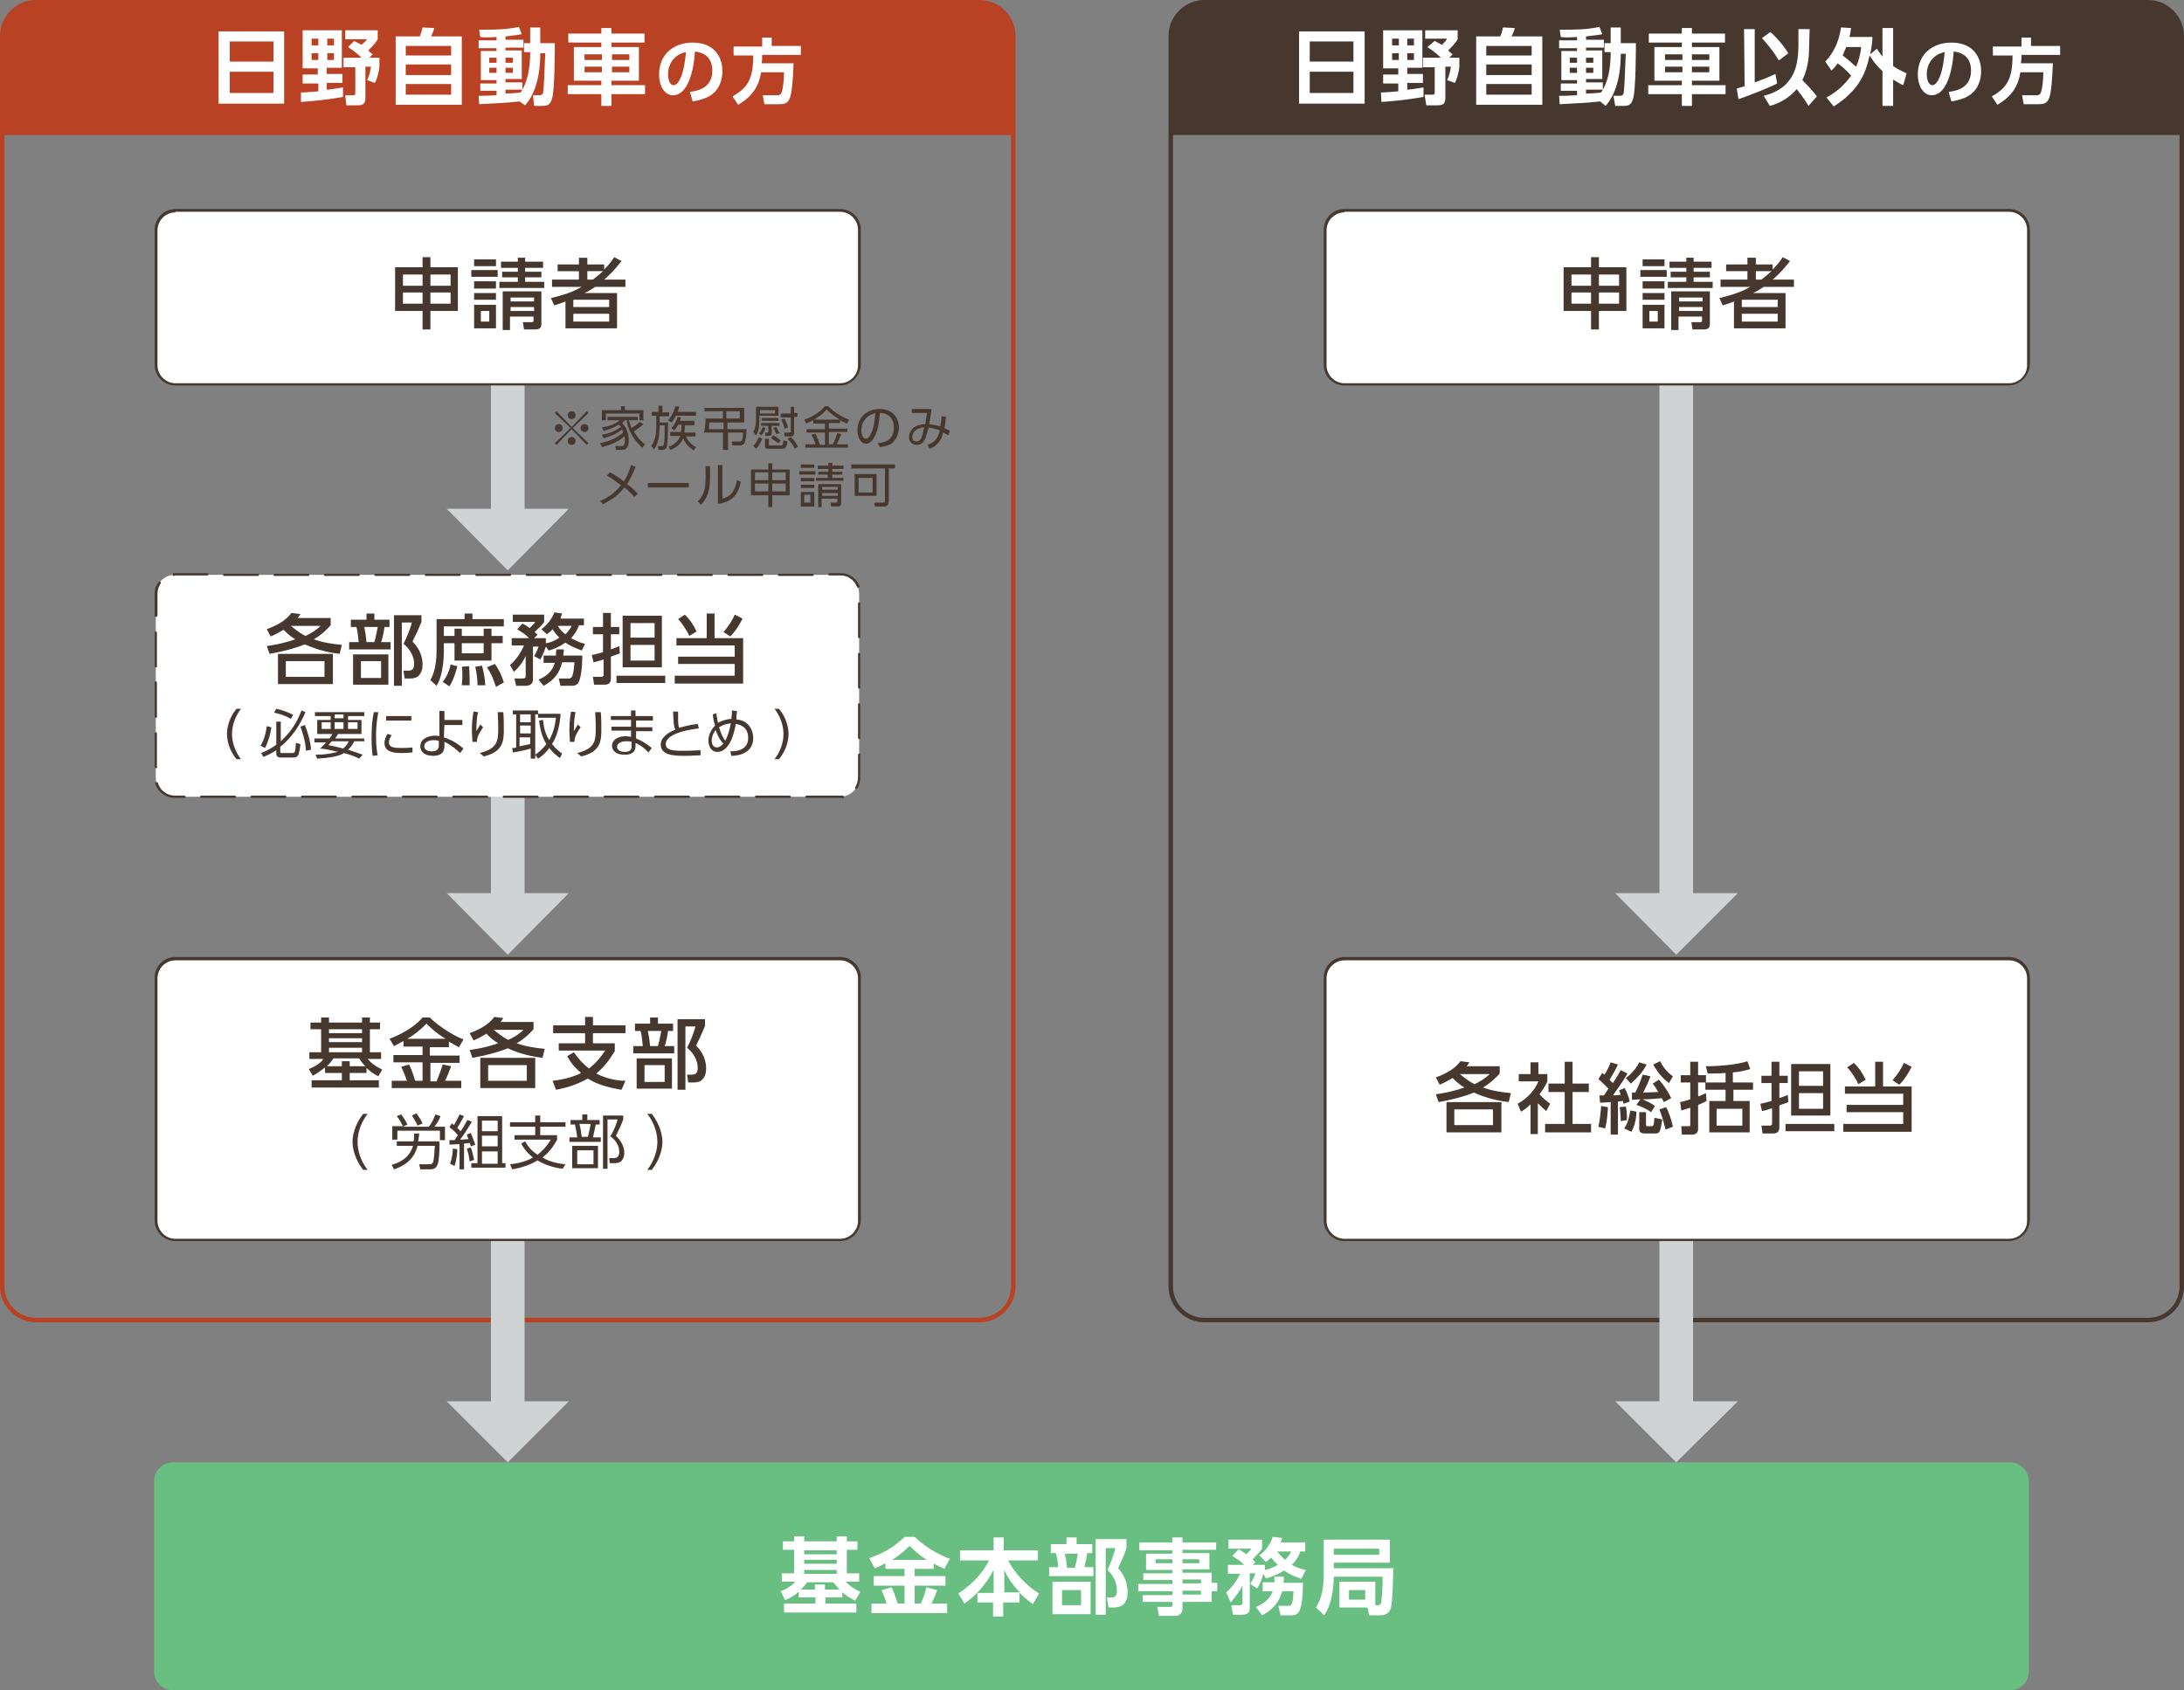 <?xml version="1.0" encoding="utf-8"?>
<!-- Generator: Adobe Illustrator 26.1.0, SVG Export Plug-In . SVG Version: 6.00 Build 0)  -->
<svg version="1.1" xmlns="http://www.w3.org/2000/svg" xmlns:xlink="http://www.w3.org/1999/xlink" x="0px" y="0px"
	 viewBox="0 0 389.7 301.7" style="enable-background:new 0 0 389.7 301.7;" xml:space="preserve">
<rect x="0" y="0" width="389.7" height="301.7" fill="#808080" stroke="none"/>
<style type="text/css">
	.st0{display:none;}
	.st1{display:inline;fill:#E6F0D1;}
	.st2{display:inline;fill:#FFFFFF;stroke:#DEE1BE;stroke-width:1.26;stroke-miterlimit:10;}
	.st3{display:inline;fill:#FFFFFF;stroke:#DEE1BE;stroke-width:0.985;stroke-miterlimit:10;}
	.st4{fill:#B84223;}
	.st5{fill:#46372F;}
	.st6{fill:#CFD3D3;}
	.st7{fill:#FFFFFF;}
	.st8{fill:#69BF82;}
	.st9{fill:none;stroke:#CFD3D3;stroke-width:4;stroke-miterlimit:10;}
	.st10{opacity:0.3;}
	.st11{clip-path:url(#SVGID_00000140009577551586077200000016186599811609098379_);}
	.st12{clip-path:url(#SVGID_00000016788112678585605460000008644564567144713131_);}
	
		.st13{clip-path:url(#SVGID_00000083073142937269740060000011605041165142936758_);fill:none;stroke:#000000;stroke-width:1.2;stroke-miterlimit:10;}
	.st14{fill:none;stroke:#E34737;stroke-width:1.2;stroke-miterlimit:10;}
	.st15{clip-path:url(#SVGID_00000029020653513319167640000011150586075865571486_);}
	.st16{clip-path:url(#SVGID_00000129184534259374010790000015224836200982220417_);}
	
		.st17{clip-path:url(#SVGID_00000013170478913954759760000001684328807401627839_);fill:none;stroke:#000000;stroke-width:1.2;stroke-miterlimit:10;}
	.st18{fill:none;stroke:#AB382B;stroke-width:1.2;stroke-miterlimit:10;}
	.st19{clip-path:url(#SVGID_00000177480733979010815200000010062829669734091425_);}
	.st20{clip-path:url(#SVGID_00000041267388598068051720000008571016343452556962_);}
	
		.st21{clip-path:url(#SVGID_00000091717957076411745910000011319316613566408615_);fill:none;stroke:#000000;stroke-width:1.2;stroke-miterlimit:10;}
	.st22{fill:none;stroke:#D75C4F;stroke-width:1.2;stroke-miterlimit:10;}
	.st23{fill:#AB382B;}
	.st24{fill:#D75C4F;}
	.st25{clip-path:url(#SVGID_00000159448244116397813550000009523001032972716478_);}
	.st26{clip-path:url(#SVGID_00000032626153643816116230000010906355200892060597_);}
	
		.st27{clip-path:url(#SVGID_00000177485719718054083040000002926745291956880037_);fill:none;stroke:#000000;stroke-width:1.2;stroke-miterlimit:10;}
	.st28{fill:none;stroke:#E34737;stroke-width:0.7;stroke-miterlimit:10;}
	.st29{fill:none;stroke:#D75C4F;stroke-width:1.2;stroke-linecap:round;stroke-miterlimit:10;stroke-dasharray:5.073,4.059;}
	.st30{fill:none;stroke:#B84223;stroke-width:0.8;stroke-miterlimit:10;}
	.st31{fill:none;stroke:#46372F;stroke-width:0.8;stroke-miterlimit:10;}
	.st32{fill:none;stroke:#CFD3D3;stroke-width:6;stroke-miterlimit:10;}
	.st33{fill:#FFFFFF;stroke:#46372F;stroke-width:0.5;stroke-linecap:round;stroke-miterlimit:10;stroke-dasharray:6,3;}
	.st34{fill:#FFFFFF;stroke:#46372F;stroke-width:0.5;stroke-miterlimit:10;}
</style>
<g id="レイヤー_2" class="st0">
	<rect x="371.2" y="-253.6" class="st1" width="504.8" height="701.4"/>
</g>
<g id="レイヤー_1">
	<path class="st4" d="M174.8,236H6.4c-3.5,0-6.4-2.9-6.4-6.4V6.4C0,2.9,2.9,0,6.4,0h168.4c3.5,0,6.4,2.9,6.4,6.4v223.2
		C181.2,233.1,178.3,236,174.8,236z M6.4,0.8c-3.1,0-5.6,2.5-5.6,5.6v223.2c0,3.1,2.5,5.6,5.6,5.6h168.4c3.1,0,5.6-2.5,5.6-5.6V6.4
		c0-3.1-2.5-5.6-5.6-5.6H6.4z"/>
	<path class="st5" d="M383.3,236H214.9c-3.5,0-6.4-2.9-6.4-6.4V6.4c0-3.5,2.9-6.4,6.4-6.4h168.4c3.5,0,6.4,2.9,6.4,6.4v223.2
		C389.7,233.1,386.8,236,383.3,236z M214.9,0.8c-3.1,0-5.6,2.5-5.6,5.6v223.2c0,3.1,2.5,5.6,5.6,5.6h168.4c3.1,0,5.6-2.5,5.6-5.6
		V6.4c0-3.1-2.5-5.6-5.6-5.6H214.9z"/>
	<g>
		<rect x="87.6" y="67.3" class="st6" width="6" height="25"/>
		<g>
			<polygon class="st6" points="101.5,90.8 79.7,90.8 90.6,101.8 			"/>
		</g>
	</g>
	<g>
		<rect x="87.6" y="141.4" class="st6" width="6" height="19.5"/>
		<g>
			<polygon class="st6" points="101.5,159.4 79.7,159.4 90.6,170.4 			"/>
		</g>
	</g>
	<g>
		<rect x="87.6" y="221.2" class="st6" width="6" height="30.3"/>
		<g>
			<polygon class="st6" points="101.5,250.1 79.7,250.1 90.6,261 			"/>
		</g>
	</g>
	<g>
		<rect x="296.1" y="60.4" class="st6" width="6" height="100.5"/>
		<g>
			<polygon class="st6" points="310.1,159.4 288.2,159.4 299.1,170.4 			"/>
		</g>
	</g>
	<g>
		<rect x="296.1" y="221.2" class="st6" width="6" height="30.3"/>
		<g>
			<polygon class="st6" points="310.1,250.1 288.2,250.1 299.1,261 			"/>
		</g>
	</g>
	<g>
		<path class="st7" d="M149.9,142.2H31.2c-1.9,0-3.4-1.5-3.4-3.4V106c0-1.9,1.5-3.4,3.4-3.4h118.7c1.9,0,3.4,1.5,3.4,3.4v32.8
			C153.3,140.6,151.8,142.2,149.9,142.2z"/>
		<path class="st5" d="M149.9,142.4h-6c-0.1,0-0.2-0.1-0.2-0.2s0.1-0.2,0.2-0.2h6c0.1,0,0.3,0,0.4,0c0.1,0,0.3,0.1,0.3,0.2
			c0,0.1-0.1,0.3-0.2,0.3C150.3,142.4,150.1,142.4,149.9,142.4z M140.9,142.4h-6c-0.1,0-0.2-0.1-0.2-0.2s0.1-0.2,0.2-0.2h6
			c0.1,0,0.2,0.1,0.2,0.2S141.1,142.4,140.9,142.4z M131.9,142.4h-6c-0.1,0-0.2-0.1-0.2-0.2s0.1-0.2,0.2-0.2h6
			c0.1,0,0.2,0.1,0.2,0.2S132.1,142.4,131.9,142.4z M122.9,142.4h-6c-0.1,0-0.2-0.1-0.2-0.2s0.1-0.2,0.2-0.2h6
			c0.1,0,0.2,0.1,0.2,0.2S123.1,142.4,122.9,142.4z M113.9,142.4h-6c-0.1,0-0.2-0.1-0.2-0.2s0.1-0.2,0.2-0.2h6
			c0.1,0,0.2,0.1,0.2,0.2S114.1,142.4,113.9,142.4z M104.9,142.4h-6c-0.1,0-0.2-0.1-0.2-0.2s0.1-0.2,0.2-0.2h6
			c0.1,0,0.2,0.1,0.2,0.2S105.1,142.4,104.9,142.4z M95.9,142.4h-6c-0.1,0-0.2-0.1-0.2-0.2s0.1-0.2,0.2-0.2h6c0.1,0,0.2,0.1,0.2,0.2
			S96.1,142.4,95.9,142.4z M86.9,142.4h-6c-0.1,0-0.2-0.1-0.2-0.2s0.1-0.2,0.2-0.2h6c0.1,0,0.2,0.1,0.2,0.2S87.1,142.4,86.9,142.4z
			 M77.9,142.4h-6c-0.1,0-0.2-0.1-0.2-0.2s0.1-0.2,0.2-0.2h6c0.1,0,0.2,0.1,0.2,0.2S78.1,142.4,77.9,142.4z M68.9,142.4h-6
			c-0.1,0-0.2-0.1-0.2-0.2s0.1-0.2,0.2-0.2h6c0.1,0,0.2,0.1,0.2,0.2S69.1,142.4,68.9,142.4z M59.9,142.4h-6c-0.1,0-0.2-0.1-0.2-0.2
			s0.1-0.2,0.2-0.2h6c0.1,0,0.2,0.1,0.2,0.2S60.1,142.4,59.9,142.4z M50.9,142.4h-6c-0.1,0-0.2-0.1-0.2-0.2s0.1-0.2,0.2-0.2h6
			c0.1,0,0.2,0.1,0.2,0.2S51.1,142.4,50.9,142.4z M41.9,142.4h-6c-0.1,0-0.2-0.1-0.2-0.2s0.1-0.2,0.2-0.2h6c0.1,0,0.2,0.1,0.2,0.2
			S42.1,142.4,41.9,142.4z M32.9,142.4h-1.7c-1.6,0-3-1-3.5-2.5c0-0.1,0-0.3,0.2-0.3c0.1,0,0.3,0,0.3,0.2c0.4,1.3,1.6,2.2,3,2.2h1.7
			c0.1,0,0.2,0.1,0.2,0.2S33.1,142.4,32.9,142.4z M152.8,140.8c0,0-0.1,0-0.1,0c-0.1-0.1-0.2-0.2-0.1-0.3c0.3-0.5,0.5-1.1,0.5-1.7
			v-4.1c0-0.1,0.1-0.2,0.2-0.2s0.2,0.1,0.2,0.2v4.1c0,0.7-0.2,1.3-0.5,1.9C153,140.8,152.9,140.8,152.8,140.8z M27.8,137.1
			c-0.1,0-0.2-0.1-0.2-0.2v-6c0-0.1,0.1-0.2,0.2-0.2s0.2,0.1,0.2,0.2v6C28.1,137,28,137.1,27.8,137.1z M153.3,131.9
			c-0.1,0-0.2-0.1-0.2-0.2v-6c0-0.1,0.1-0.2,0.2-0.2s0.2,0.1,0.2,0.2v6C153.6,131.8,153.5,131.9,153.3,131.9z M27.8,128.1
			c-0.1,0-0.2-0.1-0.2-0.3v-6c0-0.1,0.1-0.2,0.2-0.2s0.2,0.1,0.2,0.2v6C28.1,128,28,128.1,27.8,128.1z M153.3,122.9
			c-0.1,0-0.2-0.1-0.2-0.2v-6c0-0.1,0.1-0.2,0.2-0.2s0.2,0.1,0.2,0.2v6C153.6,122.8,153.5,122.9,153.3,122.9z M27.8,119.1
			c-0.1,0-0.2-0.1-0.2-0.2v-6c0-0.1,0.1-0.2,0.2-0.2s0.2,0.1,0.2,0.2v6C28.1,119,28,119.1,27.8,119.1z M153.3,113.9
			c-0.1,0-0.2-0.1-0.2-0.2v-6c0-0.1,0.1-0.2,0.2-0.2s0.2,0.1,0.2,0.2v6C153.6,113.8,153.5,113.9,153.3,113.9z M27.8,110.1
			c-0.1,0-0.2-0.1-0.2-0.2V106c0-0.8,0.2-1.5,0.7-2.1c0.1-0.1,0.2-0.1,0.3-0.1c0.1,0.1,0.1,0.2,0.1,0.3c-0.4,0.5-0.6,1.2-0.6,1.8
			v3.9C28.1,110,28,110.1,27.8,110.1z M153.1,104.9c-0.1,0-0.2-0.1-0.2-0.2c-0.5-1.2-1.6-2-2.9-2h-2c-0.1,0-0.2-0.1-0.2-0.2
			s0.1-0.2,0.2-0.2h2c1.5,0,2.8,0.9,3.4,2.3C153.4,104.7,153.3,104.9,153.1,104.9C153.2,104.9,153.1,104.9,153.1,104.9z M31,102.8
			c-0.1,0-0.2-0.1-0.2-0.2c0-0.1,0.1-0.3,0.2-0.3c0.1,0,0.2,0,0.2,0H37c0.1,0,0.2,0.1,0.2,0.2s-0.1,0.2-0.2,0.2h-5.8
			C31.1,102.8,31.1,102.8,31,102.8C31,102.8,31,102.8,31,102.8z M145,102.8h-6c-0.1,0-0.2-0.1-0.2-0.2s0.1-0.2,0.2-0.2h6
			c0.1,0,0.2,0.1,0.2,0.2S145.1,102.8,145,102.8z M136,102.8h-6c-0.1,0-0.2-0.1-0.2-0.2s0.1-0.2,0.2-0.2h6c0.1,0,0.2,0.1,0.2,0.2
			S136.1,102.8,136,102.8z M127,102.8h-6c-0.1,0-0.2-0.1-0.2-0.2s0.1-0.2,0.2-0.2h6c0.1,0,0.2,0.1,0.2,0.2S127.1,102.8,127,102.8z
			 M118,102.8h-6c-0.1,0-0.2-0.1-0.2-0.2s0.1-0.2,0.2-0.2h6c0.1,0,0.2,0.1,0.2,0.2S118.1,102.8,118,102.8z M109,102.8h-6
			c-0.1,0-0.2-0.1-0.2-0.2s0.1-0.2,0.2-0.2h6c0.1,0,0.2,0.1,0.2,0.2S109.1,102.8,109,102.8z M100,102.8h-6c-0.1,0-0.2-0.1-0.2-0.2
			s0.1-0.2,0.2-0.2h6c0.1,0,0.2,0.1,0.2,0.2S100.1,102.8,100,102.8z M91,102.8h-6c-0.1,0-0.2-0.1-0.2-0.2s0.1-0.2,0.2-0.2h6
			c0.1,0,0.2,0.1,0.2,0.2S91.1,102.8,91,102.8z M82,102.8h-6c-0.1,0-0.2-0.1-0.2-0.2s0.1-0.2,0.2-0.2h6c0.1,0,0.2,0.1,0.2,0.2
			S82.1,102.8,82,102.8z M73,102.8h-6c-0.1,0-0.2-0.1-0.2-0.2s0.1-0.2,0.2-0.2h6c0.1,0,0.2,0.1,0.2,0.2S73.1,102.8,73,102.8z
			 M64,102.8h-6c-0.1,0-0.2-0.1-0.2-0.2s0.1-0.2,0.2-0.2h6c0.1,0,0.2,0.1,0.2,0.2S64.1,102.8,64,102.8z M55,102.8h-6
			c-0.1,0-0.2-0.1-0.2-0.2s0.1-0.2,0.2-0.2h6c0.1,0,0.2,0.1,0.2,0.2S55.1,102.8,55,102.8z M46,102.8h-6c-0.1,0-0.2-0.1-0.2-0.2
			s0.1-0.2,0.2-0.2h6c0.1,0,0.2,0.1,0.2,0.2S46.1,102.8,46,102.8z"/>
	</g>
	<g>
		<path class="st7" d="M149.9,221.2H31.3c-1.9,0-3.4-1.5-3.4-3.4v-43.3c0-1.9,1.5-3.4,3.4-3.4h118.6c1.9,0,3.4,1.5,3.4,3.4v43.3
			C153.3,219.7,151.7,221.2,149.9,221.2z"/>
		<path class="st5" d="M149.9,221.5H31.3c-2,0-3.7-1.6-3.7-3.7v-43.3c0-2,1.6-3.7,3.7-3.7h118.6c2,0,3.7,1.6,3.7,3.7v43.3
			C153.5,219.9,151.9,221.5,149.9,221.5z M31.3,171.4c-1.7,0-3.2,1.4-3.2,3.2v43.3c0,1.7,1.4,3.2,3.2,3.2h118.6
			c1.7,0,3.2-1.4,3.2-3.2v-43.3c0-1.7-1.4-3.2-3.2-3.2H31.3z"/>
	</g>
	<g>
		<path class="st7" d="M149.9,68.5H31.3c-1.9,0-3.4-1.5-3.4-3.4V41c0-1.9,1.5-3.4,3.4-3.4h118.6c1.9,0,3.4,1.5,3.4,3.4v24.1
			C153.3,67,151.7,68.5,149.9,68.5z"/>
		<path class="st5" d="M149.9,68.8H31.3c-2,0-3.7-1.6-3.7-3.7V41c0-2,1.6-3.7,3.7-3.7h118.6c2,0,3.7,1.6,3.7,3.7v24.1
			C153.5,67.1,151.9,68.8,149.9,68.8z M31.3,37.9c-1.7,0-3.2,1.4-3.2,3.2v24.1c0,1.7,1.4,3.2,3.2,3.2h118.6c1.7,0,3.2-1.4,3.2-3.2
			V41c0-1.7-1.4-3.2-3.2-3.2H31.3z"/>
	</g>
	<g>
		<path class="st7" d="M358.4,221.2H239.9c-1.9,0-3.4-1.5-3.4-3.4v-43.3c0-1.9,1.5-3.4,3.4-3.4h118.6c1.9,0,3.4,1.5,3.4,3.4v43.3
			C361.8,219.7,360.3,221.2,358.4,221.2z"/>
		<path class="st5" d="M358.4,221.5H239.9c-2,0-3.7-1.6-3.7-3.7v-43.3c0-2,1.6-3.7,3.7-3.7h118.6c2,0,3.7,1.6,3.7,3.7v43.3
			C362.1,219.9,360.4,221.5,358.4,221.5z M239.9,171.4c-1.7,0-3.2,1.4-3.2,3.2v43.3c0,1.7,1.4,3.2,3.2,3.2h118.6
			c1.7,0,3.2-1.4,3.2-3.2v-43.3c0-1.7-1.4-3.2-3.2-3.2H239.9z"/>
	</g>
	<g>
		<path class="st7" d="M358.4,68.5H239.9c-1.9,0-3.4-1.5-3.4-3.4V41c0-1.9,1.5-3.4,3.4-3.4h118.6c1.9,0,3.4,1.5,3.4,3.4v24.1
			C361.8,67,360.3,68.5,358.4,68.5z"/>
		<path class="st5" d="M358.4,68.8H239.9c-2,0-3.7-1.6-3.7-3.7V41c0-2,1.6-3.7,3.7-3.7h118.6c2,0,3.7,1.6,3.7,3.7v24.1
			C362.1,67.1,360.4,68.8,358.4,68.8z M239.9,37.9c-1.7,0-3.2,1.4-3.2,3.2v24.1c0,1.7,1.4,3.2,3.2,3.2h118.6c1.7,0,3.2-1.4,3.2-3.2
			V41c0-1.7-1.4-3.2-3.2-3.2H239.9z"/>
	</g>
	<path class="st8" d="M358.6,301.7H30.9c-1.9,0-3.4-1.5-3.4-3.4v-33.9c0-1.9,1.5-3.4,3.4-3.4h327.7c1.9,0,3.4,1.5,3.4,3.4v33.9
		C362,300.2,360.5,301.7,358.6,301.7z"/>
	<path class="st4" d="M180.8,24.1H0.4V6.4c0-3.3,2.7-6,6-6h168.4c3.3,0,6,2.7,6,6V24.1z"/>
	<g>
		<path class="st7" d="M50.7,5.6v12.9H39V5.6H50.7z M41,11h7.8V7.4H41V11z M41,12.8v3.8h7.8v-3.8H41z"/>
		<path class="st7" d="M53.7,16.5c1,0,1.6-0.1,3.1-0.2v-1.4H54v-1.6h2.7v-1.1h-2.7V5.4h7v6.7h-2.7v1.1h2.8v1.6h-2.8v1.2
			c0.5,0,1.6-0.2,2.9-0.4v1.7c-2.8,0.5-4.9,0.7-7.5,0.9L53.7,16.5z M55.6,6.9v1.2h1.2V6.9H55.6z M55.6,9.5v1.2h1.2V9.5H55.6z
			 M58.4,6.9v1.2h1.2V6.9H58.4z M58.4,9.5v1.2h1.2V9.5H58.4z M63.2,7.3c0.3,0.2,0.6,0.3,1.3,0.7C65,7.6,65.2,7.4,65.5,7h-3.9V5.4
			h5.8V7c-0.5,0.9-1.4,1.7-1.7,2c0.3,0.3,0.5,0.5,0.8,0.7l-0.6,0.6h1.8V12c-0.1,0.8-0.4,2.1-0.8,2.8l-1.4-0.5
			c0.2-0.4,0.5-1.1,0.7-2.4h-1v5.6c0,1-0.4,1.3-1.4,1.3h-2L61.6,17h1.3c0.3,0,0.5,0,0.5-0.4V12h-2.1v-1.7h3.2
			c-0.4-0.4-1.3-1.2-2.4-1.9L63.2,7.3z"/>
		<path class="st7" d="M74.9,6.5c0.2-0.5,0.3-0.8,0.5-1.6L77.5,5c-0.1,0.4-0.4,1.2-0.6,1.5h5.5v12.2H70.6V6.5H74.9z M80.5,8.2h-8.1
			v1.7h8.1V8.2z M80.5,11.5h-8.1v1.9h8.1V11.5z M80.5,15h-8.1v1.9h8.1V15z"/>
		<path class="st7" d="M92.7,18.1c-2.6,0.3-3.9,0.3-7.2,0.5l-0.1-1.5c0.8,0,1.5,0,3.2-0.1v-0.8h-2.9v-1.3h2.9v-0.6h-2.8V9.1h2.8V8.6
			h-3.2V7.2h3.2V6.6c-1.5,0.1-2.3,0.1-2.9,0l-0.2-1.3c2.9,0,4.7,0,7.1-0.5l0.5,1.3c-0.4,0.1-1.1,0.2-2.9,0.4v0.6h3.2v1.4h-3.2v0.5
			h2.9v5.1h-2.9v0.6h3v1.3h-3v0.7c0.4,0,2.3-0.1,2.7-0.2c0.5-0.8,1.7-2.6,1.7-7.2h-1.1V7.7h1.1V4.9h1.8v2.8H99c0,0.9,0,8.4-0.5,9.9
			c-0.3,1.1-0.8,1.3-1.7,1.3h-1.5L95.1,17h1.1c0.5,0,0.6-0.2,0.7-0.4c0.2-1,0.3-5.8,0.4-7.1h-0.9c0,4.9-1.3,7.7-2.7,9.3L92.7,18.1z
			 M87.3,10.3v0.9h1.3v-0.9H87.3z M87.3,12.1V13h1.3v-0.9H87.3z M90.2,10.3v0.9h1.3v-0.9H90.2z M90.2,12.1V13h1.3v-0.9H90.2z"/>
		<path class="st7" d="M107.3,18.9v-2.1h-6v-1.6h6v-0.8h-4.9v-6h4.9V7.6h-5.9V6h5.9v-1h1.8v1h5.9v1.6h-5.9v0.8h4.9v6h-4.9v0.8h6v1.6
			h-6v2.1H107.3z M104.3,9.7v1h3.1v-1H104.3z M104.3,11.9v1h3.1v-1H104.3z M109.2,9.7v1h3.1v-1H109.2z M109.2,11.9v1h3.1v-1H109.2z"
			/>
		<path class="st7" d="M123.1,16.4c1.6-0.2,4-0.8,4-3.8c0-2-1.1-3.2-3.1-3.4c-0.2,3.5-1.3,7.8-3.9,7.8c-1.6,0-2.5-1.8-2.5-3.7
			c0-3.7,2.7-5.7,6-5.7c3.8,0,5.3,2.5,5.3,5.1c0,1.5-0.5,3.1-1.8,4.1c-0.9,0.7-2.2,1.1-3.5,1.3L123.1,16.4z M119.2,13.3
			c0,0.6,0.2,1.9,1,1.9c0.7,0,1.8-1.3,2.2-5.9C120.4,9.7,119.2,11.3,119.2,13.3z"/>
		<path class="st7" d="M135.8,12.9c-0.3,2.1-1.3,4.2-4.1,5.8l-1-1.5c2.7-1.5,3.7-3.1,3.7-7.3h-3.5V8.3h5.1V6.7h1.7v1.5h5.2v1.6h-6.9
			c0,0.4,0,0.9-0.1,1.5h5.7c-0.1,2.9-0.3,5.4-0.7,6.3c-0.4,0.9-1,1-1.9,1h-2.6l-0.3-1.6h2.5c0.4,0,0.7,0,0.9-0.6
			c0.2-0.6,0.4-2.1,0.4-3.5H135.8z"/>
	</g>
	<g>
		<path class="st5" d="M60.6,116.7c-1.6-0.2-3.8-0.6-6.2-1.7c-2,0.8-4.1,1.3-6.3,1.7l-0.5-1.4c0.8-0.1,2.8-0.4,5.1-1.2
			c-1-0.6-1.5-1.1-2.1-1.7c-0.7,0.4-1.2,0.7-2.3,1.2l-0.7-1.3c2.7-1,3.7-2,4.4-2.9l1.6,0.2c-0.3,0.4-0.3,0.5-0.5,0.7h5.9v1.3
			c-0.4,0.4-1.3,1.5-3,2.5c1.7,0.6,3.1,0.8,5,1L60.6,116.7z M59.4,122.1h-9.8v-5.4h9.8V122.1z M57.9,118H51v2.8h6.9V118z
			 M51.9,111.7c0.5,0.4,1.4,1.2,2.6,1.8c1.7-0.8,2.4-1.5,2.7-1.8H51.9z"/>
		<path class="st5" d="M65.4,110.6v-1.1h1.4v1.1h2.7v1.3h-0.9c-0.1,0.8-0.3,1.9-0.6,2.7h1.7v1.3h-7.4v-1.3h1.7c-0.1-1-0.2-2-0.4-2.7
			h-1v-1.3H65.4z M69.4,122.2H63v-5.4h6.3V122.2z M68,118h-3.6v3H68V118z M66.8,114.6c0.3-1,0.5-2.3,0.6-2.7H65
			c0.2,1,0.3,1.6,0.4,2.7H66.8z M70.3,122.4v-12.6h4.9v1.2c-0.7,1.7-0.8,1.9-1.6,3.5c1.4,1.4,1.8,2.9,1.8,4.1c0,0.8-0.2,1.5-0.7,2
			c-0.3,0.3-0.8,0.5-1.5,0.5h-1l-0.2-1.4h0.9c0.4,0,1-0.1,1-1.2c0-1.4-0.8-2.7-1.9-3.6c0.6-1.1,1.2-2.7,1.5-3.8h-1.8v11.3H70.3z"/>
		<path class="st5" d="M79.2,114.8v1.4c0,0.5,0,4.1-1.3,6.2l-1.1-1c0.3-0.6,1.1-2.1,1.1-5.2v-5.7h5v-1h1.4v1h5.6v1.3H79.2v1.7h1.9
			v-1.3h1.3v1.3h3.9v-1.3h1.4v1.3h2v1.3h-2v3.1h-6.6v-3.1H79.2z M81.6,118.9c-0.1,0.5-0.6,2.3-1.4,3.6l-1.2-0.8
			c0.7-0.9,1.2-2,1.4-3.1L81.6,118.9z M83.7,118.9c0.1,1.2,0.1,2.8,0.1,3.4h-1.4c0-0.3,0.1-0.7,0.1-1.5s0-1.5-0.1-1.8L83.7,118.9z
			 M82.4,114.8v1.8h3.9v-1.8H82.4z M86,118.8c0.2,0.7,0.5,1.9,0.6,3.5h-1.4c0-0.9-0.1-2.1-0.4-3.3L86,118.8z M88.3,118.5
			c0.3,0.4,1.1,1.6,1.6,3.3l-1.4,0.8c-0.5-1.5-0.8-2.3-1.6-3.5L88.3,118.5z"/>
		<path class="st5" d="M97.4,115.4c-0.4,1.2-0.8,2-1,2.3l-1.1-0.6c0.2-0.3,0.6-1,0.8-1.7h-1v5.9c0,0.5-0.3,1.1-1.3,1.1h-1.7
			l-0.3-1.3h1.5c0.3,0,0.5-0.1,0.5-0.4v-3.6c-0.7,1.4-1.4,2.2-2.1,2.8l-0.7-1.2c1-0.8,2-2.3,2.5-3.5h-2.2v-1.3h3.1
			c-0.8-0.8-0.9-0.8-2.1-1.6l0.9-1c0.4,0.2,0.7,0.3,1.3,0.8c0.7-0.7,0.9-0.9,1-1.1h-4v-1.3h5.6v1.3c-0.2,0.3-0.3,0.5-1.7,1.8
			c0.2,0.2,0.3,0.3,0.5,0.5l-0.6,0.6h2.1v0.9c0.2,0,1.3-0.2,2.4-1c-0.3-0.3-0.7-0.7-1.2-1.5c-0.4,0.5-0.7,0.6-1,0.9l-1-0.9
			c1-0.7,2-2,2.3-3l1.4,0.2c-0.1,0.3-0.2,0.5-0.3,0.9h4.2v1.2h-0.9c-0.1,0.3-0.4,1.2-1.4,2.3c1.1,0.6,1.9,0.9,2.5,1l-0.6,1.2
			c-1.3-0.5-2.2-0.9-2.9-1.4c-1.2,0.8-2.2,1.2-3,1.4L97.4,115.4z M99.2,117c0-0.5,0-0.7,0.1-1.1h1.3c0,0.3,0,0.5-0.1,1.1h3.4
			c0,0.3,0,3-0.5,4.4c-0.3,1-1,1-1.5,1h-1.9l-0.3-1.3h1.7c0.3,0,0.5,0,0.7-0.4c0.2-0.5,0.3-1.2,0.4-2.5h-2.2
			c-0.4,1.8-1.4,3.2-3.3,4.2l-0.9-1.1c0.6-0.3,2.3-0.9,2.9-3H97V117H99.2z M99.5,111.7c0.6,0.9,1.1,1.3,1.4,1.5
			c0.8-0.8,1-1.3,1.1-1.5H99.5z"/>
		<path class="st5" d="M105.6,116.9c0.5-0.1,1-0.2,2-0.5v-3.2h-1.8v-1.3h1.8v-2.5h1.4v2.5h1.5v1.3H109v2.7c1-0.4,1.2-0.4,1.5-0.6
			l0.1,1.3c-0.4,0.2-0.6,0.2-1.6,0.6v3.8c0,0.4,0,1.2-1.1,1.2H106l-0.2-1.4h1.5c0.2,0,0.4-0.1,0.4-0.3v-2.8
			c-0.9,0.3-1.3,0.4-1.8,0.5L105.6,116.9z M118.7,120.6v1.3H110v-1.3H118.7z M118.1,109.9v9.2h-7v-9.2H118.1z M112.5,111.2v2.6h4.3
			v-2.6H112.5z M112.5,115.1v2.8h4.3v-2.8H112.5z"/>
		<path class="st5" d="M127.5,109.5v4.4h5.1v8.1h-12.2v-1.4h10.7v-2.1H121v-1.3h10.1v-2h-10.4v-1.3h5.4v-4.4H127.5z M123,113.5
			c-0.3-0.7-1.2-2.2-2-3l1.2-0.8c0.9,0.9,1.4,1.6,2.1,3L123,113.5z M129.1,112.8c0.8-0.9,1.6-2.1,2-3.1l1.4,0.7
			c-0.6,1.2-1.3,2.3-2.2,3.2L129.1,112.8z"/>
	</g>
	<g>
		<path class="st5" d="M75.4,58.8v-3.3h-4.9v-7.8h4.9v-1.8h1.4v1.8h4.9v7.8h-4.9v3.3H75.4z M71.9,49V51h3.5V49H71.9z M71.9,52.2v2
			h3.5v-2H71.9z M80.4,49h-3.6V51h3.6V49z M80.4,52.2h-3.6v2h3.6V52.2z"/>
		<path class="st5" d="M88.8,48.2v1.2h-4.7v-1.2H88.8z M88.5,46.3v1.2h-3.9v-1.2H88.5z M88.5,50.2v1.3h-3.9v-1.3H88.5z M88.5,52.3
			v1.2h-3.9v-1.2H88.5z M88.5,54.4v4.2h-3.9v-4.2H88.5z M87.3,55.5h-1.5v1.9h1.5V55.5z M97.1,50.3v1.1h-8v-1.1h3.3v-0.8h-2.8v-1h2.8
			v-0.7h-3v-1.1h3v-0.7h1.3v0.7h3.2v1.1h-3.2v0.7h2.9v1h-2.9v0.8H97.1z M96.6,57.8c0,0.6-0.2,1-1.1,1h-2l-0.2-1.3h1.5
			c0.4,0,0.4-0.1,0.4-0.3v-0.7h-4.2v2.4h-1.3V52h6.9V57.8z M95.3,53.1h-4.2v0.7h4.2V53.1z M95.3,54.8h-4.2v0.7h4.2V54.8z"/>
		<path class="st5" d="M110.9,46.6c-1.4,1.8-2.3,2.6-3.1,3.3h3.8v1.3h-5.4c-0.6,0.4-1.2,0.8-1.9,1.1h5.8v6.3h-9.2v-4.8
			c-0.7,0.3-1.1,0.4-2,0.7l-0.6-1.3c3.3-0.8,4.4-1.4,5.5-2h-5.3v-1.3h4.8v-1.5h-3.8v-1.2h3.8v-1.2h1.5v1.2h3v0.9
			c0.5-0.5,1-1,1.8-2.2L110.9,46.6z M108.7,53.5h-6.4v1.3h6.4V53.5z M108.7,56h-6.4v1.4h6.4V56z M105.8,49.9
			c0.5-0.4,0.9-0.7,1.8-1.5h-2.8v1.5H105.8z"/>
	</g>
	<g>
		<path class="st5" d="M99.3,79.4L99,79.1l2.8-2.7L99,73.7l0.3-0.3l2.7,2.8l2.7-2.8l0.3,0.3l-2.8,2.7l2.8,2.7l-0.3,0.3l-2.7-2.8
			L99.3,79.4z M100.4,76.4c0,0.4-0.3,0.7-0.7,0.7c-0.4,0-0.7-0.3-0.7-0.7s0.3-0.7,0.7-0.7C100.1,75.7,100.4,76,100.4,76.4z
			 M102.7,74.1c0,0.4-0.3,0.7-0.7,0.7c-0.4,0-0.7-0.3-0.7-0.7c0-0.4,0.3-0.7,0.7-0.7C102.4,73.4,102.7,73.7,102.7,74.1z M102.7,78.7
			c0,0.4-0.3,0.7-0.7,0.7c-0.4,0-0.7-0.3-0.7-0.7c0-0.4,0.3-0.7,0.7-0.7C102.4,78,102.7,78.3,102.7,78.7z M105,76.4
			c0,0.4-0.3,0.7-0.7,0.7c-0.4,0-0.7-0.3-0.7-0.7s0.3-0.7,0.7-0.7C104.7,75.7,105,76,105,76.4z"/>
		<path class="st5" d="M114.8,75.7c-0.6,0.6-1.6,1.2-1.7,1.3c0.8,1.4,1.7,2.1,2,2.3l-0.5,0.6c-1.9-1.7-2.6-3.6-2.8-4.9h-0.3
			c-0.1,0.2-0.2,0.3-0.5,0.5c0.3,0.3,1.2,1.2,1.2,3.1c0,0.5-0.1,1.7-1.1,1.7h-1.2l-0.1-0.7l1.1,0c0.2,0,0.6,0,0.6-1
			c0-0.2,0-0.6-0.1-0.7c-0.7,0.6-1.9,1.4-4,1.9l-0.3-0.7c2-0.4,3.3-1.2,4.1-1.9c-0.1-0.3-0.2-0.5-0.2-0.6c-0.6,0.6-1.7,1.2-3.3,1.6
			l-0.3-0.6c1.7-0.3,2.7-0.9,3.4-1.4c-0.1-0.2-0.3-0.3-0.4-0.4c-0.8,0.5-1.8,0.9-2.7,1.1l-0.3-0.6c1-0.2,2.3-0.5,3.2-1.3h-2.2v-0.6
			h5.4V75h-1.6c0.2,0.7,0.4,1.2,0.5,1.4c0.2-0.1,0.9-0.6,1.5-1.1L114.8,75.7z M110.8,73.2v-0.7h0.7v0.7h3.3v1.8h-0.7v-1.2h-6v1.2
			h-0.7v-1.8H110.8z"/>
		<path class="st5" d="M118.2,72.5v1.1h1.2v0.7h-1.7v1.1h1.5c0,2-0.1,3.8-0.2,4.3c-0.1,0.3-0.2,0.6-0.9,0.6h-0.6l-0.1-0.7l0.6,0
			c0.2,0,0.3,0,0.4-0.2c0.2-0.3,0.2-1.9,0.2-3.5h-0.9v0.2c0,2.7-0.7,3.7-1,4.1l-0.5-0.6c0.3-0.4,0.9-1.3,0.9-3.5v-1.9h-0.8v-0.7h1.2
			v-1.1H118.2z M119.2,75c0.6-0.6,1.1-1.6,1.3-2.5l0.7,0.1c-0.1,0.3-0.1,0.5-0.3,0.9h3.3v0.7h-3.6c-0.4,0.8-0.7,1.1-0.8,1.2
			L119.2,75z M123.9,75.2v0.7h-1.7c0,0.4,0,0.8-0.1,1.3h2v0.7h-1.7c0.2,0.4,0.5,1.2,1.8,1.9l-0.4,0.6c-0.7-0.5-1.4-1-1.9-2.2
			c-0.4,1-1.2,1.7-2.3,2.1l-0.3-0.6c1.7-0.5,2-1.8,2.1-1.9h-1.8v-0.7h1.9c0.1-0.5,0.1-0.9,0.1-1.3h-0.6c-0.3,0.6-0.5,0.8-0.7,1
			l-0.5-0.4c0.7-0.7,1-1.6,1.1-2l0.6,0.1c-0.1,0.2-0.1,0.3-0.2,0.6H123.9z"/>
		<path class="st5" d="M129,80.3v-3.1h-3.4c0.1-0.3,0.3-1.4,0.3-2.5h3.1v-1.3h-3.3v-0.6h7.1v2.6h-3v1.2h3.4c0,0.6-0.1,1.9-0.3,2.3
			c-0.1,0.3-0.3,0.6-0.9,0.6h-1.3l-0.1-0.7l1.3,0c0.5,0,0.6-0.1,0.7-1.6h-2.7v3.1H129z M129,75.4h-2.4c0,0.3-0.1,0.6-0.1,1.2h2.6
			V75.4z M132,73.4h-2.4v1.3h2.4V73.4z"/>
		<path class="st5" d="M138.9,72.7v1.5h-3.4v0.7c0,0.2,0,0.8-0.1,1.4c-0.1,0.8-0.4,1.2-0.5,1.4l-0.5-0.6c0.1-0.2,0.3-0.5,0.4-1.1
			c0.1-0.7,0.1-1,0.1-1.2v-2.2H138.9z M136,78.3c-0.2,0.5-0.5,1.2-1.1,1.8l-0.5-0.5c0.5-0.5,0.7-0.9,1-1.6L136,78.3z M136.6,76.4
			c-0.1,0.4-0.5,1-0.7,1.3l-0.5-0.3c0.2-0.2,0.5-0.6,0.7-1.2L136.6,76.4z M138.3,73.2h-2.7v0.6h2.7V73.2z M139.1,75.5V76h-1.4v1.3
			c0,0.5-0.4,0.5-0.6,0.5h-0.5l-0.1-0.6l0.4,0c0.2,0,0.2-0.1,0.2-0.2V76h-1.3v-0.5H139.1z M138.9,74.6v0.5h-3v-0.5H138.9z
			 M137.2,78.3v0.9c0,0.3,0,0.3,0.3,0.3h1.9c0.3,0,0.3-0.2,0.4-0.9l0.7,0.2c-0.1,0.9-0.3,1.3-0.9,1.3h-2.5c-0.3,0-0.6-0.1-0.6-0.5
			v-1.3H137.2z M137.9,77.7c0.5,0.2,0.9,0.5,1.4,0.9l-0.4,0.5c-0.4-0.3-0.9-0.6-1.3-0.9L137.9,77.7z M138.5,76.2
			c0.1,0.2,0.5,0.9,0.6,1.1l-0.6,0.2c-0.1-0.4-0.4-0.8-0.5-1.1L138.5,76.2z M141.7,72.5v1.2h0.6v0.7h-0.6v2.9c0,0.5-0.3,0.6-0.7,0.6
			H140l-0.1-0.7l1,0c0.2,0,0.2-0.1,0.2-0.2v-2.5h-1.8v-0.7h1.8v-1.2H141.7z M140,74.7c0.3,0.6,0.6,1.4,0.6,1.6l-0.6,0.2
			c-0.1-0.4-0.2-0.8-0.6-1.6L140,74.7z M141.1,78c0.6,0.5,1,1.2,1.3,1.7l-0.6,0.4c-0.2-0.5-0.5-1-1.3-1.8L141.1,78z"/>
		<path class="st5" d="M150,75.5h-2.1v1h3.3v0.6h-3.3v2.2h0.7c0.4-0.7,0.7-1.7,0.8-2l0.7,0.2c-0.2,0.6-0.6,1.4-0.8,1.8h2v0.6h-7.6
			v-0.6h1.8c-0.2-0.7-0.4-1.2-0.7-1.7l0.7-0.2c0.3,0.6,0.6,1.4,0.8,2h0.9v-2.2h-3.3v-0.6h3.3v-1h-2.1v-0.6c-0.6,0.3-0.9,0.4-1.2,0.6
			l-0.4-0.7c1.3-0.4,2.8-1.3,3.7-2.4h0.6c0.8,0.9,2.3,1.9,3.7,2.4l-0.4,0.7c-0.4-0.2-0.7-0.3-1.2-0.6V75.5z M149.9,74.9
			c-0.9-0.5-1.7-1.1-2.4-1.8c-0.7,0.8-1.4,1.3-2.3,1.8H149.9z"/>
		<path class="st5" d="M156.6,79.1c0.9-0.1,2.9-0.3,2.9-2.8c0-0.7-0.2-2.5-2.5-2.6c-0.1,1-0.2,3.1-1.1,4.5c-0.5,0.8-1,1-1.4,1
			c-0.8,0-1.5-1-1.5-2.4c0-2.3,1.7-3.8,3.9-3.8c2.7,0,3.5,1.9,3.5,3.3c0,1-0.4,2-1.1,2.7c-0.6,0.5-1.4,0.7-2.3,0.8L156.6,79.1z
			 M154.9,74.3c-0.8,0.6-1.2,1.5-1.2,2.5c0,0.6,0.2,1.5,0.8,1.5c0.4,0,0.6-0.3,0.8-0.7c0.7-1.2,0.8-2.9,0.9-3.9
			C155.8,73.9,155.3,74,154.9,74.3z"/>
		<path class="st5" d="M165.5,79.4c1.5-0.5,1.9-1.4,2.2-2.6c-0.6-0.2-1.3-0.4-2-0.5c-0.5,1.9-0.8,3.1-2.1,3.1
			c-0.8,0-1.4-0.5-1.4-1.4c0-0.4,0.2-2.2,2.9-2.3c0.1-0.6,0.2-1.4,0.3-2l-2.7,0V73h3.5c-0.1,0.8-0.1,1-0.4,2.7
			c0.7,0.1,1.3,0.2,2,0.4c0.1-0.8,0.2-1.4,0.2-1.8l0.8,0.1c-0.1,0.6-0.1,1.3-0.3,2c0,0,0.5,0.2,1,0.5l-0.3,0.8
			c-0.4-0.2-0.5-0.3-0.9-0.5c-0.2,0.8-0.6,2.2-2.4,2.9L165.5,79.4z M163.7,76.6c-0.6,0.3-0.9,0.8-0.9,1.4c0,0.2,0,0.8,0.7,0.8
			c0.8,0,1-0.6,1.4-2.5C164.4,76.3,164.1,76.4,163.7,76.6z"/>
		<path class="st5" d="M108.8,84.3c1.1,0.5,2.1,1.3,2.5,1.6c0.2-0.2,0.8-1.2,1.3-2.9l0.8,0.3c-0.2,0.6-0.7,1.8-1.5,3.1
			c0.3,0.2,1,0.8,1.9,1.7l-0.6,0.6c-0.8-0.9-1.5-1.5-1.8-1.7c-1.3,1.7-2.7,2.4-3.8,3l-0.5-0.6c0.9-0.4,2.4-1.1,3.7-2.8
			c-0.8-0.6-1.6-1.2-2.5-1.7L108.8,84.3z"/>
		<path class="st5" d="M122.9,86.2V87h-7.3v-0.8H122.9z"/>
		<path class="st5" d="M126.7,85.3c0,2.7-0.8,3.9-1.6,4.8l-0.6-0.6c0.9-0.9,1.4-1.9,1.4-4.2v-2.1h0.8V85.3z M128.9,89
			c1-0.3,2.1-0.7,2.6-3.3l0.7,0.3c-0.4,1.7-1.1,3.6-4.1,3.9V83h0.8V89z"/>
		<path class="st5" d="M137.1,90.5v-2.1H134v-4.6h3.1v-1.1h0.7v1.1h3.1v4.6h-3.1v2.1H137.1z M134.7,84.3v1.4h2.4v-1.4H134.7z
			 M134.7,86.3v1.4h2.4v-1.4H134.7z M140.2,84.3h-2.4v1.4h2.4V84.3z M140.2,86.3h-2.4v1.4h2.4V86.3z"/>
		<path class="st5" d="M145.5,84.1v0.6h-2.9v-0.6H145.5z M145.3,82.9v0.6h-2.4v-0.6H145.3z M145.3,85.3v0.6h-2.4v-0.6H145.3z
			 M145.3,86.5v0.6h-2.4v-0.6H145.3z M145.3,87.8v2.6h-2.4v-2.6H145.3z M144.6,88.3h-1.1v1.4h1.1V88.3z M150.5,85.3v0.5h-4.9v-0.5
			h2.1v-0.6H146v-0.5h1.8v-0.5h-1.9v-0.6h1.9v-0.5h0.7v0.5h2v0.6h-2v0.5h1.8v0.5h-1.8v0.6H150.5z M150.1,89.8c0,0.4-0.2,0.6-0.7,0.6
			h-1.1l-0.1-0.7l0.9,0c0.3,0,0.3-0.1,0.3-0.2V89h-2.8v1.5H146v-4.1h4.1V89.8z M149.5,86.9h-2.8v0.5h2.8V86.9z M149.5,88h-2.8v0.5
			h2.8V88z"/>
		<path class="st5" d="M158.5,89.7c0,0.5-0.2,0.7-0.8,0.7h-1.6l-0.1-0.7l1.6,0c0.1,0,0.3,0,0.3-0.3v-5.8h-6v-0.7h7.8v0.7h-1.1V89.7z
			 M156.4,88.5h-3.9v-3.9h3.9V88.5z M155.7,85.3h-2.5v2.6h2.5V85.3z"/>
	</g>
	<g>
		<path class="st7" d="M150.4,285.1h-3.1v1.1h5.5v1.6h-12.9v-1.6h5.6v-1.1h-3v-1c-0.8,0.7-1.3,1-2.4,1.5l-0.8-1.6
			c0.5-0.2,1.8-0.7,2.6-1.7h-2.4v-1.5h2.2v-4.2h-2v-1.5h2v-0.9h1.8v0.9h5.8v-0.9h1.8v0.9h1.9v1.5h-1.9v4.2h2.2v1.5h-2.4
			c0.8,0.8,1.5,1.3,2.6,1.8l-0.9,1.6c-1.3-0.7-1.7-1-2.3-1.5V285.1z M149.8,283.7c-0.5-0.6-0.8-0.9-1.1-1.3h-4.7
			c-0.4,0.6-0.7,0.9-1.1,1.3h2.5v-0.9h1.8v0.9H149.8z M149.3,276.7h-5.8v0.7h5.8V276.7z M149.3,278.4h-5.8v0.7h5.8V278.4z
			 M149.3,280.2h-5.8v0.7h5.8V280.2z"/>
		<path class="st7" d="M158,279c-0.8,0.4-1.3,0.7-1.9,0.9l-1-1.8c2.3-0.8,4.4-1.9,6.3-3.8h1.8c2.5,2.4,5.2,3.5,6.3,3.9l-1,1.8
			c-0.4-0.2-0.8-0.4-1.9-0.9v0.9h-3.4v1.3h5.5v1.7h-5.5v3.2h1.1c0.5-1.1,0.7-1.7,1-2.9l1.9,0.5c-0.2,0.7-0.5,1.4-1,2.4h2.8v1.7
			h-13.5v-1.7h2.7c-0.2-0.8-0.5-1.4-0.9-2.4l1.8-0.5c0.6,1.2,1,2.8,1.1,2.9h1.2V283h-5.5v-1.7h5.5V280H158V279z M165.4,278.4
			c-0.7-0.4-1.6-1-3.1-2.5c-1.4,1.4-2.5,2.1-3.1,2.5H165.4z"/>
		<path class="st7" d="M177.3,284.2v-4c-1.5,2.9-3.6,4.9-5.2,6l-1.1-1.8c3-2,4.4-3.9,5.5-5.9h-5.2v-1.8h6v-2.3h1.8v2.3h6.1v1.8h-5.3
			c1.1,2.3,3.5,4.7,5.5,5.9l-1.1,1.9c-0.4-0.3-1.2-0.9-2.4-2v1.7h-2.9v2.5h-1.8v-2.5h-2.8v-1.7H177.3z M182,284.2
			c-1.5-1.5-2.2-2.7-2.8-4v4H182z"/>
		<path class="st7" d="M190.3,275.6v-1.2h1.8v1.2h2.8v1.6H194c-0.1,0.7-0.3,1.6-0.5,2.5h1.6v1.6h-7.9v-1.6h1.6
			c0-0.8-0.2-1.8-0.4-2.5h-0.9v-1.6H190.3z M194.6,288.1h-6.8v-5.8h6.8V288.1z M192.9,283.8h-3.4v2.7h3.4V283.8z M191.8,279.8
			c0.2-0.8,0.4-1.7,0.5-2.5h-2.3c0.2,0.9,0.3,1.5,0.4,2.5H191.8z M195.5,288.3v-13.6h5.5v1.6c-0.4,1.3-0.8,2.1-1.5,3.6
			c1.4,1.5,1.7,3.1,1.7,4.3c0,0.6-0.1,1.6-0.8,2.2c-0.4,0.3-0.9,0.5-1.6,0.5h-1l-0.3-1.8h0.9c0.4,0,0.9-0.1,0.9-1.2
			c0-2-1.1-3.1-1.7-3.7c0.5-1,1.2-2.8,1.4-3.9h-1.7v11.9H195.5z"/>
		<path class="st7" d="M217,276.6h-6v0.6h4.8v2.9H211v0.6h5.2v1.8h1v1.5h-1v1.9H211v1.1c0,1.1-0.7,1.4-1.3,1.4h-2.9l-0.3-1.6h2.3
			c0.4,0,0.4-0.1,0.4-0.4v-0.5h-5.3v-1.2h5.3v-0.7h-6.1v-1.3h6.1v-0.7H204v-1.2h5.2v-0.6h-4.7v-2.9h4.7v-0.6h-5.9v-1.4h5.9v-0.9h1.8
			v0.9h6V276.6z M209.2,278.3h-3v0.7h3V278.3z M214,278.3h-3v0.7h3V278.3z M214.3,281.9H211v0.7h3.3V281.9z M214.3,283.9H211v0.7
			h3.3V283.9z"/>
		<path class="st7" d="M218.8,284.2c1-0.8,2-2.3,2.5-3.3h-2.2v-1.6h2.9c-0.6-0.6-1-0.9-2.1-1.6l1.1-1.2c0.4,0.2,0.6,0.3,1.4,0.9
			c0.5-0.5,0.6-0.6,0.9-1h-4.1v-1.6h6v1.6c-0.5,0.7-1,1.2-1.7,1.9c0.2,0.2,0.3,0.3,0.5,0.5l-0.5,0.5h2.2v0.9
			c0.4-0.1,1.3-0.3,2.3-0.9c-0.2-0.2-0.6-0.6-1.2-1.3c-0.4,0.4-0.6,0.5-0.9,0.8l-1.2-1.2c1.1-0.7,2.1-2.2,2.4-3.3l1.7,0.2
			c-0.1,0.3-0.2,0.5-0.3,0.8h4.4v1.6h-0.9c-0.1,0.4-0.4,1.3-1.5,2.4c1.1,0.6,1.9,0.8,2.5,0.9l-0.8,1.6c-1.1-0.4-2.1-0.8-3.1-1.5
			c-1.3,0.9-2.5,1.2-3.2,1.4l-0.5-0.8c-0.1,0.5-0.5,1.8-1.1,2.6l-1.2-0.8c0.1-0.2,0.7-1.1,0.9-1.9h-1v6c0,0.7,0,1.4-1.5,1.4H220
			l-0.3-1.7h1.4c0.5,0,0.6-0.1,0.6-0.5V283c-0.9,1.7-1.8,2.6-2.1,3L218.8,284.2z M227.4,282.5c0-0.4,0-0.6,0-1.1h1.7
			c0,0.4,0,0.7-0.1,1.1h3.5c-0.1,5.8-0.9,5.8-2.4,5.8h-1.6l-0.4-1.7h1.6c0.7,0,1,0,1.1-2.6h-2c-0.4,1.3-1.1,3-3.6,4.3l-1.1-1.5
			c0.6-0.3,2.3-0.9,3-2.8h-1.8v-1.6H227.4z M227.9,276.9c0.6,0.8,1.1,1.2,1.4,1.5c0.7-0.7,0.9-1.1,1.1-1.5H227.9z"/>
		<path class="st7" d="M245.4,286.5h0.3c0.3,0,0.8,0,0.8-0.8c0.2-2.1,0.2-2.6,0.2-4.3H238c-0.1,4.3-1.2,6.1-1.7,6.9l-1.5-1.4
			c1-1.6,1.4-3.2,1.4-6.2v-5.9H248v4.1H238v1h10.6c0,1.1-0.1,5.7-0.4,7c-0.1,0.4-0.4,1.4-1.9,1.4h-2l-0.3-1.4h-5v-4.6h6.4V286.5z
			 M238,276.4v1.1h8.1v-1.1H238z M240.7,283.8v1.7h2.9v-1.7H240.7z"/>
	</g>
	<g>
		<path class="st5" d="M64.8,208.8c-1.5-1.9-1.9-3.9-1.9-5s0.4-3.1,1.9-5h0.8c-1.1,1.4-1.8,3.2-1.8,5c0,0.4,0,2.7,1.8,5H64.8z"/>
		<path class="st5" d="M78.1,207.8c-0.2,0.5-0.5,0.9-1.3,0.9H75l-0.2-0.9l1.9,0c0.1,0,0.5,0,0.6-0.5c0.2-0.6,0.2-2.1,0.3-2.8h-3.1
			c-0.2,0.8-0.8,3.1-4.2,4.2l-0.4-0.8c1-0.3,3.1-1,3.8-3.4h-2.9v-0.8h3c0.1-0.5,0.1-1,0.1-1.4h0.9c0,0.4-0.1,0.7-0.2,1.4h3.8
			C78.5,205,78.3,207.3,78.1,207.8z M78.5,203.4v-1.6h-7.6v1.6H70v-2.4h1.9c-0.3-0.6-0.7-1.3-1.1-1.8l0.8-0.3
			c0.2,0.3,0.8,1.1,1.1,1.8l-0.8,0.4h4.6c0.5-0.6,0.8-1.2,1.2-2.2l0.9,0.3c-0.3,0.8-0.6,1.3-1.1,1.9h1.9v2.4H78.5z M74.5,200.9
			c-0.1-0.3-0.3-0.7-1-1.8l0.8-0.4c0.3,0.4,0.8,1.1,1.1,1.8L74.5,200.9z"/>
		<path class="st5" d="M80.3,207.7c0.4-1,0.5-2.1,0.5-2.7l0.8,0.1c0,0.5-0.1,1.9-0.5,3L80.3,207.7z M84.2,200.2
			c-0.4,0.6-0.9,1.6-2.1,3.2c0.8,0,1.3-0.1,1.5-0.1c-0.2-0.4-0.2-0.5-0.3-0.8l0.7-0.3c0.4,0.9,0.7,1.9,0.8,2.1l-0.8,0.3
			c-0.1-0.4-0.1-0.5-0.2-0.6c-0.3,0-0.7,0.1-1,0.1v4.6h-0.8v-4.5c-0.6,0-1.6,0.1-1.8,0.1l0-0.8c0.3,0,0.4,0,0.9,0
			c0.1-0.2,0.3-0.4,0.6-0.9c-0.5-0.6-0.9-1-1.5-1.4l0.4-0.7c0.2,0.1,0.2,0.2,0.4,0.3c0.1-0.2,0.6-1,1-1.9l0.8,0.3
			c-0.5,0.9-1,1.8-1.2,2.1c0.3,0.3,0.5,0.5,0.6,0.6c0.1-0.1,0.6-0.9,1.2-2L84.2,200.2z M83.8,207.3c-0.1-0.8-0.2-1.4-0.5-2.3
			l0.7-0.2c0.3,0.7,0.4,1.4,0.6,2.2L83.8,207.3z M89.6,199.2v8.4h0.6v0.8h-6.1v-0.8h1.1v-8.4H89.6z M88.7,200H86v1.9h2.8V200z
			 M88.7,202.7H86v1.9h2.8V202.7z M88.7,205.5H86v2.2h2.8V205.5z"/>
		<path class="st5" d="M100.4,208.6c-1.6-0.2-3.2-0.7-4.5-1.5c-1.7,1.1-3.9,1.5-4.5,1.6l-0.4-0.9c0.8-0.1,2.5-0.3,4.1-1.2
			c-1.1-0.9-1.7-1.7-2.1-2.5l0.7-0.4c0.6,1.1,1.2,1.7,2.2,2.4c0.9-0.7,1.5-1.3,2.4-2.7h-6.5v-0.8h3.7v-1.5H91v-0.8h4.5v-1.2h0.9v1.2
			h4.5v0.8h-4.5v1.5h3v0.8c-0.8,1.5-1.6,2.4-2.6,3.2c0.7,0.4,1.9,1,4.1,1.2L100.4,208.6z"/>
		<path class="st5" d="M103.9,199.9v-1h0.9v1h2.2v0.8h-0.7c-0.1,0.6-0.3,1.4-0.5,2.3h1.4v0.8h-5.6v-0.8h1.4
			c-0.1-0.7-0.2-1.4-0.4-2.3h-0.8v-0.8H103.9z M106.7,208.5h-4.6v-4h4.6V208.5z M105.9,205.3h-2.9v2.5h2.9V205.3z M104.9,202.9
			c0.2-0.8,0.4-1.7,0.5-2.3h-2c0.2,0.8,0.3,1.4,0.4,2.3H104.9z M107.6,208.7v-9.6h3.6v0.7c-0.4,1.1-0.8,1.9-1.3,2.9
			c0.9,0.9,1.5,1.9,1.5,3.1c0,0.6-0.2,1.1-0.6,1.5c-0.3,0.2-0.6,0.3-1.2,0.3h-0.8l-0.1-0.9l0.8,0c0.7,0,1-0.4,1-1.1
			c0-1.1-0.6-2.1-1.6-2.8c0.6-0.9,1.1-2.2,1.3-3h-1.8v8.8H107.6z"/>
		<path class="st5" d="M115.5,208.8c1.8-2.4,1.8-4.6,1.8-5c0-1.8-0.7-3.6-1.8-5h0.8c1.5,1.9,1.9,3.9,1.9,5s-0.4,3.1-1.9,5H115.5z"/>
	</g>
	<g>
		<path class="st5" d="M65.4,191.5h-3v1.3h5.2v1.3h-12v-1.3H61v-1.3h-3v-1c-0.9,0.7-1.4,1.1-2.2,1.5l-0.7-1.2c1-0.4,2.1-1,2.6-1.8
			h-2.5v-1.2h2.1v-4.1h-1.9v-1.2h1.9v-0.9h1.4v0.9h5.9v-0.9h1.4v0.9h1.8v1.2h-1.8v4.1h2v1.2h-2.4c0.8,0.9,1.4,1.3,2.6,1.9l-0.7,1.2
			c-1.1-0.6-1.6-1-2.1-1.5V191.5z M65.2,190.3c-0.4-0.4-0.7-0.7-1.1-1.4h-4.6c-0.4,0.5-0.6,0.9-1.2,1.4H61v-0.9h1.4v0.9H65.2z
			 M64.6,183.7h-5.9v0.7h5.9V183.7z M64.6,185.3h-5.9v0.7h5.9V185.3z M64.6,187h-5.9v0.8h5.9V187z"/>
		<path class="st5" d="M72,185.8c-0.7,0.4-1.2,0.6-1.7,0.9l-0.8-1.3c2.2-0.8,4.7-2.3,5.9-3.8h1.3c0.6,0.7,3.5,3,6,3.9l-0.8,1.4
			c-0.4-0.2-0.8-0.4-1.8-1v1h-3.4v1.5H82v1.3h-5.2v3.3h1.1c0.2-0.5,0.8-2,1.1-3l1.5,0.3c-0.5,1.3-0.6,1.6-1.1,2.6h2.9v1.3H69.9v-1.3
			h2.7c-0.3-0.9-0.5-1.4-1-2.5l1.4-0.4c0.6,1.2,1,2.7,1.1,2.9h1.3v-3.3h-5.2v-1.3h5.2v-1.5H72V185.8z M79.5,185.4
			c-1.8-1.1-2.9-2.2-3.4-2.7c-1,1-1.9,1.8-3.4,2.7H79.5z"/>
		<path class="st5" d="M96.8,188.8c-1.6-0.2-3.8-0.6-6.2-1.7c-2,0.8-4.1,1.3-6.3,1.7l-0.5-1.4c0.8-0.1,2.8-0.4,5.1-1.2
			c-1-0.6-1.5-1.1-2.1-1.7c-0.7,0.4-1.2,0.7-2.3,1.2l-0.7-1.3c2.7-1,3.7-2,4.4-2.9l1.6,0.2c-0.3,0.4-0.3,0.5-0.5,0.7h5.9v1.3
			c-0.4,0.4-1.3,1.5-3,2.5c1.7,0.6,3.1,0.8,5,1L96.8,188.8z M95.5,194.2h-9.8v-5.4h9.8V194.2z M94,190.1h-6.9v2.8H94V190.1z
			 M88.1,183.8c0.5,0.4,1.4,1.2,2.6,1.8c1.7-0.8,2.4-1.5,2.7-1.8H88.1z"/>
		<path class="st5" d="M110.9,194.5c-3-0.5-4.8-1.2-6-2c-1.7,0.9-3.1,1.5-5.7,2l-0.6-1.6c0.8-0.1,3.2-0.4,5.1-1.4
			c-1.2-1-1.9-1.9-2.5-3l1.2-0.7c0.7,1,1.4,1.9,2.7,2.9c1.4-1.1,2.2-2.2,2.9-3.2h-8.3v-1.3h4.7v-1.8h-5.7v-1.4h5.7v-1.5h1.4v1.5h5.8
			v1.4h-5.8v1.8h3.9v1.4c-1.1,1.8-2,2.9-3.3,4c2.1,1.1,4.2,1.3,5.2,1.3L110.9,194.5z"/>
		<path class="st5" d="M116,182.7v-1.1h1.4v1.1h2.7v1.3h-0.9c-0.1,0.8-0.3,1.9-0.6,2.7h1.7v1.3H113v-1.3h1.7c-0.1-1-0.2-2-0.4-2.7
			h-1v-1.3H116z M119.9,194.3h-6.3v-5.4h6.3V194.3z M118.6,190.1H115v3h3.6V190.1z M117.4,186.7c0.3-1,0.5-2.3,0.6-2.7h-2.4
			c0.2,1,0.3,1.6,0.4,2.7H117.4z M120.9,194.5v-12.6h4.9v1.2c-0.7,1.7-0.8,1.9-1.6,3.5c1.4,1.4,1.8,2.9,1.8,4.1c0,0.8-0.2,1.5-0.7,2
			c-0.3,0.3-0.8,0.5-1.5,0.5h-1l-0.2-1.4h0.9c0.4,0,1-0.1,1-1.2c0-1.4-0.8-2.7-1.9-3.6c0.6-1.1,1.2-2.7,1.5-3.8h-1.8v11.3H120.9z"/>
	</g>
	<g>
		<path class="st5" d="M42.2,135.5c-1.4-1.7-1.7-3.5-1.7-4.5s0.3-2.8,1.7-4.5h0.8c-1,1.3-1.6,2.9-1.6,4.5c0,0.4,0,2.4,1.6,4.5H42.2z
			"/>
		<path class="st5" d="M54.5,127.1c-1,2.4-2.5,4.6-4.5,6.2v0.8c0,0.2,0,0.3,0.3,0.3h1.8c0.4,0,0.4-0.1,0.5-0.2
			c0.1-0.3,0.2-1.2,0.2-1.6l0.8,0.2c0,0.3-0.2,1.7-0.4,2c-0.1,0.1-0.2,0.4-0.9,0.4H50c-0.2,0-0.7-0.1-0.7-0.7v-0.6
			c-0.9,0.6-1.6,0.9-2.3,1.2l-0.4-0.7c1.1-0.4,2.2-1.1,2.7-1.5v-4.1h0.8v3.5c1.3-1.2,2.7-2.8,3.7-5.5L54.5,127.1z M46.5,133.1
			c0.7-1.2,1-2.5,1.1-3.5l0.8,0.2c-0.1,1.2-0.6,2.7-1.1,3.7L46.5,133.1z M51.9,128.3c-1.2-0.7-2.4-1-3-1.1l0.4-0.7
			c0.9,0.2,2.2,0.6,3,1.1L51.9,128.3z M54.6,134c-0.1-1.8-0.7-3.5-1-4.3l0.8-0.3c0.4,1,1,2.8,1.1,4.4L54.6,134z"/>
		<path class="st5" d="M65,131.6v0.7h-1.8c-0.2,0.4-0.4,0.9-1.1,1.5c1.2,0.4,2.1,0.7,2.6,0.9l-0.6,0.7c-0.4-0.2-1.2-0.6-2.7-1
			c-0.9,0.6-2.9,0.9-4.8,1l-0.3-0.7c2.4,0,3.8-0.5,4-0.5c-1.6-0.4-2.7-0.6-3.2-0.6c0.4-0.3,0.7-0.7,1.1-1.1h-2.1v-0.7h2.7
			c0.3-0.4,0.4-0.6,0.5-0.8h-2.7v-2.5H59v-0.7h-2.8v-0.7H65v0.7h-2.9v0.7h2.4v2.5h-4.2c-0.1,0.2-0.2,0.4-0.5,0.8H65z M57.4,128.9
			v1.2H59v-1.2H57.4z M59.2,132.3c-0.4,0.4-0.4,0.5-0.6,0.7c0.6,0.1,1.6,0.3,2.6,0.6c0.7-0.5,0.9-1,1-1.3H59.2z M59.7,127.5v0.7h1.6
			v-0.7H59.7z M59.7,128.9v1.2h1.6v-1.2H59.7z M62.1,128.9v1.2h1.7v-1.2H62.1z"/>
		<path class="st5" d="M67.5,127.1c-0.1,0.7-0.4,1.9-0.4,4.3c0,2.1,0.2,3,0.3,3.4l-0.9,0.1c-0.1-0.6-0.2-1.5-0.2-3.3
			c0-1.6,0.1-3.1,0.4-4.5L67.5,127.1z M69.9,131.2c-0.5,0.7-0.5,1.2-0.5,1.3c0,0.9,1,1,2,1c0.5,0,1.3,0,2.2-0.1v0.9
			c-0.3,0-1,0.1-1.8,0.1c-1.4,0-3.2-0.1-3.2-1.8c0-0.5,0.2-1,0.5-1.6L69.9,131.2z M73.4,127.8v0.8h-4.5v-0.8H73.4z"/>
		<path class="st5" d="M79.2,131.6c1.9,0.6,3,1.6,3.5,2l-0.6,0.8c-0.6-0.6-1.7-1.5-2.8-2l0,0.7c0,0.6-0.1,1.8-2,1.8
			c-1.6,0-2.3-0.8-2.3-1.7c0-1.3,1.3-1.9,2.7-1.9c0.3,0,0.5,0,0.7,0.1l0-4.5h0.9l0,1.6l3.2,0v0.9h-3.2L79.2,131.6z M78.3,132.2
			c-0.2,0-0.5-0.1-0.9-0.1c-0.8,0-1.7,0.3-1.7,1.1c0,0.9,1.2,0.9,1.4,0.9c1.1,0,1.2-0.7,1.2-1L78.3,132.2z"/>
		<path class="st5" d="M85.3,127.1c-0.2,0.8-0.3,1.8-0.3,3.4c0.1-0.2,0.4-0.7,0.7-1.2l0.5,0.5c-1.1,1.6-1.1,2.2-1.1,2.6l-0.8,0
			c0-0.4-0.1-1.1-0.1-2.2c0-1.6,0.2-2.6,0.3-3.2L85.3,127.1z M89.8,127.1c0.1,1,0.1,2.1,0.1,3.1c0,2-0.1,4-3.6,4.8l-0.7-0.6
			c3.2-0.8,3.3-2.2,3.3-4.4c0-0.9,0-1.2-0.1-2.9H89.8z"/>
		<path class="st5" d="M100,127.3v0.6c-0.2,1.8-0.6,3.5-1.5,4.9c0.7,0.9,1.5,1.5,1.8,1.7l-0.4,0.8c-0.5-0.4-1.2-0.9-1.9-1.8
			c-0.7,1-1.5,1.6-2,1.9l-0.5-0.7c0.6-0.4,1.3-1,2-1.9c-0.6-0.9-1.1-2.3-1.3-4.2l0.7-0.1c0.1,1.3,0.4,2.5,1.1,3.6
			c0.9-1.6,1.1-3.2,1.2-4h-3.2v-0.6h-0.5v7.9h-0.8v-1.8c-0.6,0.2-2.4,0.6-3.2,0.7l-0.1-0.8c0.3,0,0.5,0,0.7-0.1v-5.9h-0.6v-0.7H96
			v0.6H100z M94.7,127.5h-1.9v1.4h1.9V127.5z M94.7,129.5h-1.9v1.4h1.9V129.5z M92.7,133.2c1.3-0.3,1.5-0.3,1.9-0.4v-1.2h-1.9V133.2
			z"/>
		<path class="st5" d="M102.7,127.1c-0.2,0.8-0.3,1.8-0.3,3.4c0.1-0.2,0.4-0.7,0.7-1.2l0.5,0.5c-1.1,1.6-1.1,2.2-1.1,2.6l-0.8,0
			c0-0.4-0.1-1.1-0.1-2.2c0-1.6,0.2-2.6,0.3-3.2L102.7,127.1z M107.2,127.1c0.1,1,0.1,2.1,0.1,3.1c0,2-0.1,4-3.6,4.8l-0.7-0.6
			c3.2-0.8,3.3-2.2,3.3-4.4c0-0.9,0-1.2-0.1-2.9H107.2z"/>
		<path class="st5" d="M116.5,127.9v0.7h-3v1.2h2.9v0.7h-2.9v1.3c1,0.4,1.8,0.9,2.8,1.7l-0.6,0.8c-0.9-1-1.8-1.5-2.3-1.7v0.5
			c0,1.4-1.1,1.6-1.9,1.6c-1.9,0-2.3-1-2.3-1.6c0-1,1-1.7,2.4-1.7c0.4,0,0.8,0.1,1,0.1v-1.1h-3.5v-0.7h3.5v-1.2H109v-0.7h3.6v-1h0.8
			v1H116.5z M112.7,132.4c-0.2-0.1-0.5-0.1-1-0.1c-0.9,0-1.6,0.4-1.6,1c0,0.2,0.1,0.9,1.4,0.9c0.8,0,1.2-0.3,1.2-1V132.4z"/>
		<path class="st5" d="M124.7,130c-0.8,0.1-5.9,0.7-5.9,2.8c0,1.1,1.2,1.2,3.2,1.2c1.6,0,2.5-0.1,3-0.1l0,0.9
			c-0.6,0-1.5,0.1-2.8,0.1c-1.6,0-4.3,0-4.3-2c0-1.6,2-2.4,2.6-2.7c-0.3-0.6-0.3-1.2-0.4-3.2h0.9c0,0.3,0,0.5,0,1c0,1,0,1.5,0.2,1.9
			c1-0.3,1.8-0.5,3.3-0.7L124.7,130z"/>
		<path class="st5" d="M127.8,127.3c0.1,0.6,0.2,1.2,0.3,1.7c0.2-0.1,1.1-0.6,2.4-0.7c0.1-0.8,0.1-1.1,0.1-1.5l0.9,0.1
			c-0.1,0.8-0.1,1.1-0.1,1.5c2.4,0.2,3,2.2,3,3.3c0,3-3.1,3.2-3.9,3.2l-0.2-0.8c0.9,0,3.2-0.1,3.2-2.4c0-2.2-1.8-2.4-2.2-2.5
			c-0.3,1.5-0.6,2.6-1.1,3.4c-0.5,0.9-1.2,1.6-2.2,1.6c-1.2,0-1.6-1.2-1.6-2c0-0.9,0.4-1.9,1.2-2.7c-0.3-0.9-0.4-1.7-0.4-2
			L127.8,127.3z M127.7,130.3c-0.6,0.7-0.7,1.5-0.7,1.9c0,0.9,0.5,1.2,0.9,1.2c0.5,0,0.9-0.4,1.2-0.7
			C128.5,132.2,128,131.2,127.7,130.3z M130.4,129.1c-1.2,0.1-1.9,0.6-2.1,0.7c0.3,1,0.7,1.9,1.1,2.4
			C129.9,131.3,130.2,130.2,130.4,129.1z"/>
		<path class="st5" d="M138.2,135.5c1.6-2.1,1.6-4.1,1.6-4.5c0-1.6-0.6-3.2-1.6-4.5h0.8c1.4,1.7,1.7,3.5,1.7,4.5s-0.3,2.8-1.7,4.5
			H138.2z"/>
	</g>
	<path class="st5" d="M389.3,24.1H208.9V6.4c0-3.3,2.7-6,6-6h168.4c3.3,0,6,2.7,6,6V24.1z"/>
	<g>
		<path class="st7" d="M243.5,5.6v12.9h-11.7V5.6H243.5z M233.7,11h7.8V7.4h-7.8V11z M233.7,12.8v3.8h7.8v-3.8H233.7z"/>
		<path class="st7" d="M246.4,16.5c1,0,1.6-0.1,3.1-0.2v-1.4h-2.7v-1.6h2.7v-1.1h-2.7V5.4h7v6.7h-2.7v1.1h2.8v1.6h-2.8v1.2
			c0.5,0,1.6-0.2,2.9-0.4v1.7c-2.8,0.5-4.9,0.7-7.5,0.9L246.4,16.5z M248.4,6.9v1.2h1.2V6.9H248.4z M248.4,9.5v1.2h1.2V9.5H248.4z
			 M251.1,6.9v1.2h1.2V6.9H251.1z M251.1,9.5v1.2h1.2V9.5H251.1z M256,7.3c0.3,0.2,0.6,0.3,1.3,0.7c0.5-0.5,0.7-0.7,0.9-1.1h-3.9
			V5.4h5.8V7c-0.5,0.9-1.4,1.7-1.7,2c0.3,0.3,0.5,0.5,0.8,0.7l-0.6,0.6h1.8V12c-0.1,0.8-0.4,2.1-0.8,2.8l-1.4-0.5
			c0.2-0.4,0.5-1.1,0.7-2.4h-1v5.6c0,1-0.4,1.3-1.4,1.3h-2l-0.3-1.9h1.3c0.3,0,0.5,0,0.5-0.4V12h-2.1v-1.7h3.2
			c-0.4-0.4-1.3-1.2-2.4-1.9L256,7.3z"/>
		<path class="st7" d="M267.7,6.5c0.2-0.5,0.3-0.8,0.5-1.6l2.1,0.1c-0.1,0.4-0.4,1.2-0.6,1.5h5.5v12.2h-11.8V6.5H267.7z M273.3,8.2
			h-8.1v1.7h8.1V8.2z M273.3,11.5h-8.1v1.9h8.1V11.5z M273.3,15h-8.1v1.9h8.1V15z"/>
		<path class="st7" d="M285.5,18.1c-2.6,0.3-3.9,0.3-7.2,0.5l-0.1-1.5c0.8,0,1.5,0,3.2-0.1v-0.8h-2.9v-1.3h2.9v-0.6h-2.8V9.1h2.8
			V8.6h-3.2V7.2h3.2V6.6c-1.5,0.1-2.3,0.1-2.9,0l-0.2-1.3c2.9,0,4.7,0,7.1-0.5l0.5,1.3c-0.4,0.1-1.1,0.2-2.9,0.4v0.6h3.2v1.4H283
			v0.5h2.9v5.1H283v0.6h3v1.3h-3v0.7c0.4,0,2.3-0.1,2.7-0.2c0.5-0.8,1.7-2.6,1.7-7.2h-1.1V7.7h1.1V4.9h1.8v2.8h2.7
			c0,0.9,0,8.4-0.5,9.9c-0.3,1.1-0.8,1.3-1.7,1.3h-1.5l-0.3-1.8h1.1c0.5,0,0.6-0.2,0.7-0.4c0.2-1,0.3-5.8,0.4-7.1h-0.9
			c0,4.9-1.3,7.7-2.7,9.3L285.5,18.1z M280.1,10.3v0.9h1.3v-0.9H280.1z M280.1,12.1V13h1.3v-0.9H280.1z M283,10.3v0.9h1.3v-0.9H283z
			 M283,12.1V13h1.3v-0.9H283z"/>
		<path class="st7" d="M300.1,18.9v-2.1h-6v-1.6h6v-0.8h-4.9v-6h4.9V7.6h-5.9V6h5.9v-1h1.8v1h5.9v1.6h-5.9v0.8h4.9v6h-4.9v0.8h6v1.6
			h-6v2.1H300.1z M297.1,9.7v1h3.1v-1H297.1z M297.1,11.9v1h3.1v-1H297.1z M301.9,9.7v1h3.1v-1H301.9z M301.9,11.9v1h3.1v-1H301.9z"
			/>
		<path class="st7" d="M309.9,15.8c0.4-0.1,0.6-0.2,1.4-0.4l-0.1-10.2l1.9,0l0,9.5c2.5-0.9,2.8-1.1,3.7-1.5l0.3,1.7
			c-1.5,0.8-5.4,2.3-6.9,2.8L309.9,15.8z M315.9,5.7c1,0.9,2.2,2.2,3.2,3.8l-1.7,1.3c-0.5-0.9-1.3-2.1-3-4L315.9,5.7z M322.8,8.6
			c0,1.1-0.1,3.5-1.2,5.7c1.7,1.7,2.2,2.4,2.6,2.9l-1.5,1.7c-0.3-0.5-0.7-1.2-2.1-3c-1.8,2.1-4,2.8-4.8,3l-1.1-1.8
			c6-1.5,6.1-6.2,6.2-8.8l0-3.1l2,0L322.8,8.6z"/>
		<path class="st7" d="M325.7,11c1.6-1.8,2.4-3.5,2.8-6.1l1.8,0.1c-0.1,0.5-0.1,0.9-0.3,1.6h4.1c0,0.7-0.1,1.7-0.4,3.1l1.2-1
			c0.3,0.4,0.5,0.8,1,1.4V5h1.9v6.8c0.9,0.6,1.8,1,2.4,1.3l-0.6,2.1c-0.5-0.2-1-0.5-1.8-1v4.7h-1.9v-6.2c-1.4-1.3-1.9-2.2-2.3-2.8
			c-0.7,3.3-2,6.3-6.4,9.1l-1.3-1.6c1.3-0.7,3-1.9,4.4-3.9c-0.7-0.8-1.4-1.5-2.4-2.2c-0.5,0.7-0.7,0.9-1.1,1.3L325.7,11z M329.4,8.4
			c-0.1,0.4-0.3,0.7-0.6,1.5c1.1,0.8,2.2,1.9,2.4,2c0.6-1.4,0.8-2.6,0.9-3.5H329.4z"/>
		<path class="st7" d="M347.7,16.4c1.6-0.2,4-0.8,4-3.8c0-2-1.1-3.2-3.1-3.4c-0.2,3.5-1.3,7.8-3.9,7.8c-1.6,0-2.5-1.8-2.5-3.7
			c0-3.7,2.7-5.7,6-5.7c3.8,0,5.3,2.5,5.3,5.1c0,1.5-0.5,3.1-1.8,4.1c-0.9,0.7-2.2,1.1-3.5,1.3L347.7,16.4z M343.8,13.3
			c0,0.6,0.2,1.9,1,1.9c0.7,0,1.8-1.3,2.2-5.9C345,9.7,343.8,11.3,343.8,13.3z"/>
		<path class="st7" d="M360.5,12.9c-0.3,2.1-1.3,4.2-4.1,5.8l-1-1.5c2.7-1.5,3.7-3.1,3.7-7.3h-3.5V8.3h5.1V6.7h1.7v1.5h5.2v1.6h-6.9
			c0,0.4,0,0.9-0.1,1.5h5.7c-0.1,2.9-0.3,5.4-0.7,6.3c-0.4,0.9-1,1-1.9,1h-2.6l-0.3-1.6h2.5c0.4,0,0.7,0,0.9-0.6
			c0.2-0.6,0.4-2.1,0.4-3.5H360.5z"/>
	</g>
	<g>
		<path class="st5" d="M283.9,58.8v-3.3H279v-7.8h4.9v-1.8h1.4v1.8h4.9v7.8h-4.9v3.3H283.9z M280.4,49V51h3.5V49H280.4z M280.4,52.2
			v2h3.5v-2H280.4z M288.9,49h-3.6V51h3.6V49z M288.9,52.2h-3.6v2h3.6V52.2z"/>
		<path class="st5" d="M297.4,48.2v1.2h-4.7v-1.2H297.4z M297,46.3v1.2h-3.9v-1.2H297z M297,50.2v1.3h-3.9v-1.3H297z M297,52.3v1.2
			h-3.9v-1.2H297z M297,54.4v4.2h-3.9v-4.2H297z M295.8,55.5h-1.5v1.9h1.5V55.5z M305.6,50.3v1.1h-8v-1.1h3.3v-0.8h-2.8v-1h2.8v-0.7
			h-3v-1.1h3v-0.7h1.3v0.7h3.2v1.1h-3.2v0.7h2.9v1h-2.9v0.8H305.6z M305.1,57.8c0,0.6-0.2,1-1.1,1h-2l-0.2-1.3h1.5
			c0.4,0,0.4-0.1,0.4-0.3v-0.7h-4.2v2.4h-1.3V52h6.9V57.8z M303.8,53.1h-4.2v0.7h4.2V53.1z M303.8,54.8h-4.2v0.7h4.2V54.8z"/>
		<path class="st5" d="M319.4,46.6c-1.4,1.8-2.3,2.6-3.1,3.3h3.8v1.3h-5.4c-0.6,0.4-1.2,0.8-1.9,1.1h5.8v6.3h-9.2v-4.8
			c-0.7,0.3-1.1,0.4-2,0.7l-0.6-1.3c3.3-0.8,4.4-1.4,5.5-2H307v-1.3h4.8v-1.5h-3.8v-1.2h3.8v-1.2h1.5v1.2h3v0.9c0.5-0.5,1-1,1.8-2.2
			L319.4,46.6z M317.2,53.5h-6.4v1.3h6.4V53.5z M317.2,56h-6.4v1.4h6.4V56z M314.3,49.9c0.5-0.4,0.9-0.7,1.8-1.5h-2.8v1.5H314.3z"/>
	</g>
	<g>
		<path class="st5" d="M269.2,196.7c-1.6-0.2-3.8-0.6-6.2-1.7c-2,0.8-4.1,1.3-6.3,1.7l-0.5-1.4c0.8-0.1,2.8-0.4,5.1-1.2
			c-1-0.6-1.5-1.1-2.1-1.7c-0.7,0.4-1.2,0.7-2.3,1.2l-0.7-1.3c2.7-1,3.7-2,4.4-2.9l1.6,0.2c-0.3,0.4-0.3,0.5-0.5,0.7h5.9v1.3
			c-0.4,0.4-1.3,1.5-3,2.5c1.7,0.6,3.1,0.8,5,1L269.2,196.7z M267.9,202.1h-9.8v-5.4h9.8V202.1z M266.4,198h-6.9v2.8h6.9V198z
			 M260.5,191.7c0.5,0.4,1.4,1.2,2.6,1.8c1.7-0.8,2.4-1.5,2.7-1.8H260.5z"/>
		<path class="st5" d="M274.5,202.4h-1.4v-5.3c-0.8,0.8-1.2,1-1.7,1.3l-0.6-1.4c1.8-1,3.1-2.5,3.7-4H271v-1.3h2.1v-2.1h1.4v2.1h1.6
			v1.3c-0.2,0.5-0.6,1.2-1.4,2.3c0.7,0.8,1,1,1.9,1.7l-0.7,1.3c-0.6-0.5-1-0.9-1.5-1.4V202.4z M279.2,189.5h1.4v3.9h2.9v1.5h-2.9
			v5.7h3.3v1.5h-8.2v-1.5h3.5v-5.7h-2.9v-1.5h2.9V189.5z"/>
		<path class="st5" d="M287,194.3c-0.9-0.9-1.5-1.5-1.8-1.7l0.7-1.1c0.2,0.1,0.2,0.2,0.4,0.3c0.5-0.8,0.8-1.4,1.1-2.2l1.3,0.4
			c-0.5,1.1-1.3,2.4-1.5,2.7c0.3,0.4,0.5,0.5,0.6,0.6c0.8-1.2,1.1-1.8,1.4-2.3l1.2,0.6c-0.8,1.4-2.3,3.5-2.6,3.9
			c0.5,0,0.7,0,1.4-0.1c-0.1-0.3-0.2-0.5-0.3-0.8l1-0.4c0.4,0.7,0.8,1.8,0.9,2.4l-1.1,0.4c-0.1-0.3-0.1-0.3-0.1-0.5
			c-0.2,0-0.7,0.1-0.9,0.1v5.9h-1.3v-5.8c-1.3,0.1-1.4,0.1-1.9,0.1l-0.1-1.3c0.4,0,0.5,0,0.8,0C286.4,195.2,286.8,194.6,287,194.3z
			 M286.9,197.6c0,0.4-0.1,2.5-0.5,3.8l-1.2-0.3c0.3-1.3,0.4-2.5,0.5-3.7L286.9,197.6z M290.1,197.5c0.2,0.8,0.2,1.6,0.2,2.4
			l-1.1,0.2c0-0.8-0.1-2-0.2-2.5L290.1,197.5z M292,198.4c0,0.5-0.1,2.2-0.9,3.6l-1.3-0.6c0.3-0.4,0.8-1.2,1.1-3.2L292,198.4z
			 M293.8,190c-0.6,1.3-1.8,2.5-2.8,3.4l-0.9-1c0.4-0.3,1.6-1.2,2.4-2.8L293.8,190z M292.7,196.2c-0.3,0-1.2,0.1-1.5,0.1V195
			c0.2,0,0.3,0,0.6,0c0.6-1.2,1.1-2.5,1.3-3.2l1.4,0.3c-0.5,1.3-0.7,1.7-1.3,2.9c0.6,0,2.1-0.1,2.7-0.1c-0.6-1-0.7-1.1-1-1.5
			l1.1-0.7c1,1.1,1.8,2.4,2.2,3.3l-1.3,0.7c-0.2-0.3-0.2-0.5-0.4-0.7c-1.5,0.1-1.7,0.2-3.4,0.2c1.1,0.5,1.7,0.8,2.2,1.2l-0.7,1.1
			c-0.6-0.5-1.7-1-2.6-1.3L292.7,196.2z M293.7,198.5v2.2c0,0.3,0.1,0.3,0.3,0.3h0.7c0.3,0,0.4,0,0.5-1.5l1.4,0.3
			c-0.3,1.9-0.4,2.5-1.1,2.5h-2c-0.4,0-1-0.1-1-0.7v-3.1H293.7z M297.8,193.3c-1.2-0.9-2.1-2-2.8-3.3l1.2-0.6
			c0.9,1.7,1.8,2.3,2.3,2.7L297.8,193.3z M297.3,197.6c0.5,0.9,1,2.5,1.2,3.5l-1.3,0.5c-0.4-1.6-0.7-2.5-1.1-3.6L297.3,197.6z"/>
		<path class="st5" d="M304.5,196.5c-0.4,0.2-0.7,0.4-1.5,0.7v4.3c0,0.8-0.6,1-1.1,1h-1.8L300,201h1.3c0.2,0,0.3,0,0.3-0.2v-3.1
			c-1,0.3-1.2,0.4-1.6,0.5l-0.2-1.5c0.9-0.2,1.2-0.3,1.8-0.5v-3h-1.7v-1.3h1.7v-2.4h1.4v2.4h1.4v1.3H303v2.5
			c0.5-0.2,0.8-0.3,1.4-0.6L304.5,196.5z M309.3,193.2h3.5v1.3h-3.5v2h2.9v5.6H305v-5.6h2.9v-2h-3.6v-1.3h3.6v-1.7
			c-1.2,0.1-1.8,0.1-3.2,0.1l-0.3-1.3c2.5,0,5.7-0.3,7.4-0.9l0.5,1.4c-1,0.3-1.8,0.5-3.1,0.6V193.2z M310.9,197.9h-4.6v3h4.6V197.9z
			"/>
		<path class="st5" d="M314.1,197c0.5-0.1,1-0.2,2-0.5v-3.2h-1.8V192h1.8v-2.5h1.4v2.5h1.5v1.3h-1.5v2.7c1-0.4,1.2-0.4,1.5-0.6
			l0.1,1.3c-0.4,0.2-0.6,0.2-1.6,0.6v3.8c0,0.4,0,1.2-1.1,1.2h-1.9l-0.2-1.4h1.5c0.2,0,0.4-0.1,0.4-0.3v-2.8
			c-0.9,0.3-1.3,0.4-1.8,0.5L314.1,197z M327.3,200.6v1.3h-8.7v-1.3H327.3z M326.6,189.9v9.2h-7v-9.2H326.6z M321,191.2v2.6h4.3
			v-2.6H321z M321,195.1v2.8h4.3v-2.8H321z"/>
		<path class="st5" d="M336,189.5v4.4h5.1v8.1h-12.2v-1.4h10.7v-2.1h-10.1v-1.3h10.1v-2h-10.4v-1.3h5.4v-4.4H336z M331.6,193.5
			c-0.3-0.7-1.2-2.2-2-3l1.2-0.8c0.9,0.9,1.4,1.6,2.1,3L331.6,193.5z M337.7,192.8c0.8-0.9,1.6-2.1,2-3.1l1.4,0.7
			c-0.6,1.2-1.3,2.3-2.2,3.2L337.7,192.8z"/>
	</g>
</g>
</svg>
